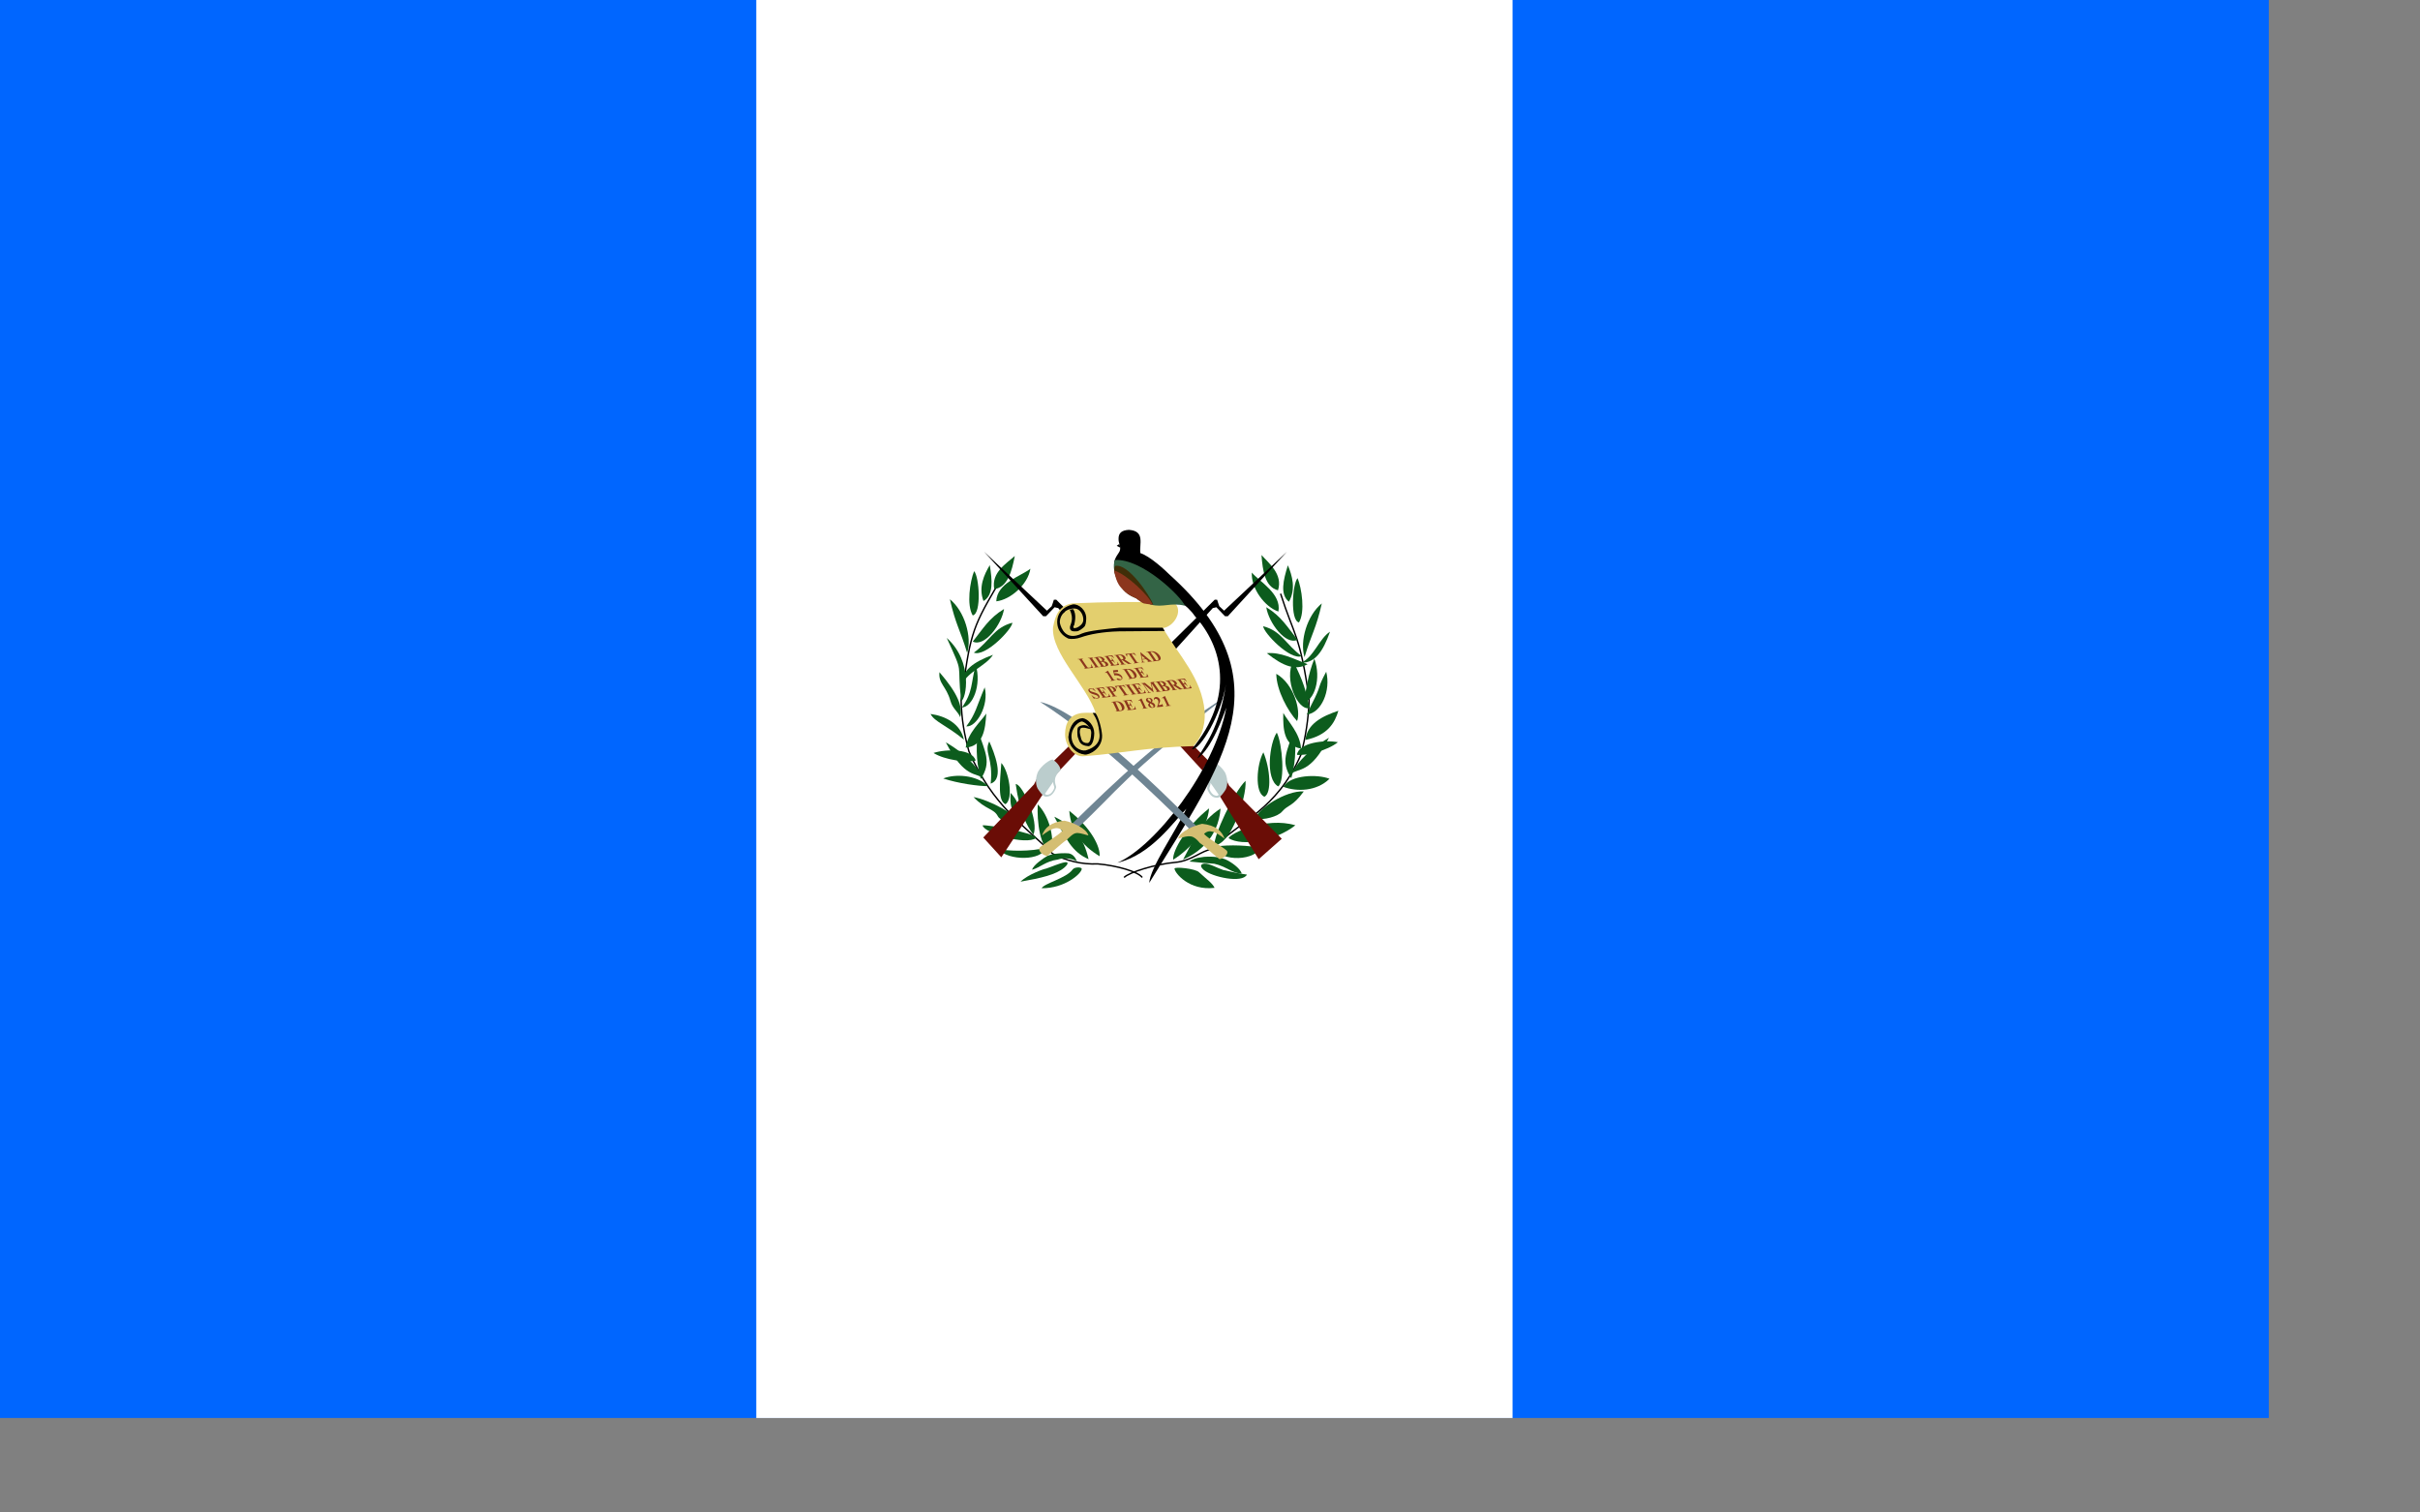 <?xml version="1.0" encoding="UTF-8" standalone="no"?>
<!DOCTYPE svg PUBLIC "-//W3C//DTD SVG 20010904//EN"
"http://www.w3.org/TR/2001/REC-SVG-20010904/DTD/svg10.dtd">
<!-- Created with Sodipodi ("http://www.sodipodi.com/") -->
<svg
   id="svg603"
   sodipodi:version="0.32"
   width="224mm"
   height="140mm"
   sodipodi:docbase="/home/scarlet/sodipodi-flags/nations/"
   sodipodi:docname="/home/scarlet/sodipodi-flags/nations/guatemala.svg"
   xmlns="http://www.w3.org/2000/svg"
   xmlns:sodipodi="http://sodipodi.sourceforge.net/DTD/sodipodi-0.dtd"
   xmlns:xlink="http://www.w3.org/1999/xlink">
  <rect width="100%" height="100%" fill="#808080" stroke="none"/>
  <defs
     id="defs605" />
  <sodipodi:namedview
     id="base" />
  <g
     id="g1399"
     transform="matrix(1,0,0,1,0,-9.155273e-5)">
    <rect
       style="font-size:12;fill:#0066ff;fill-rule:evenodd;stroke-width:1pt;"
       id="rect606"
       height="496.07"
       x="0"
       y="0"
       width="793.728" />
    <rect
       style="font-size:12;fill:#ffffff;fill-rule:evenodd;stroke-width:1pt;"
       id="rect607"
       height="496.084"
       y="0"
       x="264.576"
       width="264.576" />
  </g>
  <g
     id="g1400"
     transform="matrix(1,0,0,1,26.818,0.735)">
    <path
       style="font-size:12;fill:none;fill-rule:evenodd;stroke:#000000;stroke-width:0.5;"
       d="M 401.816 305.021 C 400.056 303.19 390.688 300.331 384.028 299.757 C 378.273 299.303 374.561 295.519 371.151 295.145 C 361.295 285.235 348.41 281.448 339.984 262.155 C 338.382 256.365 337.243 249.314 337.072 242.57 C 340.252 220.04 342.31 220.648 347.057 205.752 "
       id="path998"
       sodipodi:nodetypes="cccccc"
       transform="matrix(-1,0,0,1,768.246,1.217)" />
    <path
       style="font-size:12;fill:#0c5c1d;fill-rule:evenodd;stroke-width:0.375;"
       d="M 378.399 303.291 C 378.227 304.953 373.149 311.084 364.379 310.006 C 365.163 308.314 367.068 307.1 369.801 304.553 C 371.052 303.264 378.462 302.505 378.399 303.291 z "
       id="path999"
       sodipodi:nodetypes="ccss"
       transform="matrix(-1,0,0,1,762.466,-0.135)" />
    <path
       style="font-size:12;fill:#0c5c1d;fill-rule:evenodd;stroke-width:0.375;"
       d="M 379.497 302.996 C 380.517 303.085 381.424 303.692 379.681 305.223 C 376.741 307.694 366.195 309.967 364.606 306.83 C 369.274 306.2 372.386 305.211 372.866 305.229 C 375.034 304.519 377.829 302.839 379.497 302.996 z "
       id="path1000"
       sodipodi:nodetypes="ccccs"
       transform="matrix(-1,0,0,1,774.014,-1.588)" />
    <path
       style="font-size:12;fill:#0c5c1d;fill-rule:evenodd;stroke-width:0.25;"
       d="M 378.996 299.441 C 376.869 297.978 375.221 298.099 373.845 297.81 C 370.321 297.566 367.911 298.05 366.436 298.66 C 364.253 299.6 361.073 301.953 360.67 303.662 C 363.911 303.601 366.059 301.155 370.232 300.228 C 372.361 300.044 376.296 299.77 378.996 299.441 z "
       id="path1001"
       sodipodi:nodetypes="cccccc"
       transform="matrix(-1,0,0,1,768.246,1.217)" />
    <path
       style="font-size:12;fill:#0c5c1d;fill-rule:evenodd;stroke-width:0.25;"
       d="M 380.788 299.841 C 374.326 296.625 367.899 290.241 366.653 283.076 C 374.838 288.37 380.801 296.542 380.788 299.841 z "
       id="path1002"
       sodipodi:nodetypes="ccc"
       transform="matrix(-0.996,8.978587e-2,8.978587e-2,0.996,735.948,-32.8)" />
    <path
       style="font-size:12;fill:#0c5c1d;fill-rule:evenodd;stroke-width:0.25;"
       d="M 381.157 298.734 C 375.959 296.479 368.917 291.428 368.062 280.923 C 375.194 285.412 377.475 292.05 381.157 298.734 z "
       id="path1003"
       sodipodi:nodetypes="ccc"
       transform="matrix(-1,0,0,1,768.246,1.217)" />
    <path
       style="font-size:12;fill:#0c5c1d;fill-rule:evenodd;stroke-width:0.25;"
       d="M 370.685 297.109 C 371.086 294.144 363.966 278.651 359.812 274.663 C 359.358 280.627 365.158 297.377 370.685 297.109 z "
       id="path1004"
       sodipodi:nodetypes="ccc"
       transform="matrix(-1,0,0,1,768.738,-2.226)" />
    <path
       style="font-size:12;fill:#0c5c1d;fill-rule:evenodd;stroke-width:0.25;"
       d="M 365.727 295.857 C 364.646 300.452 352.894 301.645 349.1 296.258 C 353.824 295.47 359.664 295.011 365.727 295.857 z "
       id="path1005"
       sodipodi:nodetypes="ccc"
       transform="matrix(-1,0,0,1,763.573,-0.381)" />
    <path
       style="font-size:12;fill:#0c5c1d;fill-rule:evenodd;stroke-width:0.25;"
       d="M 367.181 296.304 C 363.116 300.273 351.215 300.656 343.403 296.795 C 352.731 291.651 366.306 294.733 367.181 296.304 z "
       id="path1006"
       sodipodi:nodetypes="ccc"
       transform="matrix(-0.978,0.21,0.21,0.978,699.876,-74.391)" />
    <path
       style="font-size:12;fill:#0c5c1d;fill-rule:evenodd;stroke-width:0.25;"
       d="M 357.568 287.685 C 356.805 284.346 346.918 277.752 340.541 278.117 C 344.592 283.615 345.981 282.674 348.091 285.113 C 349.533 286.922 354.565 288.251 357.568 287.685 z "
       id="path1008"
       sodipodi:nodetypes="ccsc"
       transform="matrix(-1,0,0,1,769.845,-1.98)" />
    <path
       style="font-size:12;fill:#0c5c1d;fill-rule:evenodd;stroke-width:0.25;"
       d="M 351.73 280.549 C 355.14 279.023 353.726 269.105 351.131 265.185 C 349.115 270.821 349.027 279.414 351.73 280.549 z "
       id="path1010"
       sodipodi:nodetypes="ccc"
       transform="matrix(-0.998,6.280386e-2,6.351756e-2,1.009,748.744,-27.164)" />
    <path
       style="font-size:12;fill:#0c5c1d;fill-rule:evenodd;stroke-width:0.25;"
       d="M 346.418 275.013 C 351.076 272.422 349.397 259.751 346.915 256.198 C 344.969 259.982 343.948 273.172 346.418 275.013 z "
       id="path1011"
       sodipodi:nodetypes="ccc"
       transform="matrix(-1,0,0,1,766.77,-0.627)" />
    <path
       style="font-size:12;fill:#0c5c1d;fill-rule:evenodd;stroke-width:0.25;"
       d="M 347.212 274.081 C 350.666 270.424 348.537 261.273 345.933 257.679 C 342.782 263.101 344.263 269.845 347.212 274.081 z "
       id="path1012"
       sodipodi:nodetypes="ccc"
       transform="matrix(-0.246,-0.969,-0.969,0.246,773.088,543.536)" />
    <path
       style="font-size:12;fill:#0c5c1d;fill-rule:evenodd;stroke-width:0.25;"
       d="M 343.086 271.805 C 346.967 265.737 344.557 262.521 342.188 255.008 C 341.042 261.388 341.966 268.12 343.086 271.805 z "
       id="path1015"
       sodipodi:nodetypes="ccc"
       transform="matrix(-1,0,0,1,768,-0.258)" />
    <path
       style="font-size:12;fill:#0c5c1d;fill-rule:evenodd;stroke-width:0.25;"
       d="M 343.212 270.951 C 346.958 266.702 345.539 261.133 343.117 255.527 C 340.833 259.185 339.16 264.037 343.212 270.951 z "
       id="path1016"
       sodipodi:nodetypes="ccc"
       transform="matrix(-0.667,-0.745,-0.745,0.667,860.622,333.106)" />
    <path
       style="font-size:12;fill:#0c5c1d;fill-rule:evenodd;stroke-width:0.25;"
       d="M 343.631 269.733 C 347.962 265.364 344.831 260.492 341.439 255.962 C 341.843 259.503 340.8 265.179 343.631 269.733 z "
       id="path1017"
       sodipodi:nodetypes="ccc"
       transform="matrix(-0.814,0.581,0.581,0.814,551.345,-158.054)" />
    <path
       style="font-size:12;fill:#0c5c1d;fill-rule:evenodd;stroke-width:0.25;"
       d="M 344.367 272.341 C 346.538 269.226 346.163 259.399 340.89 254.625 C 339.71 260.325 341.99 268.251 344.367 272.341 z "
       id="path1018"
       sodipodi:nodetypes="ccc"
       transform="matrix(0.976,-0.219,0.219,0.976,31.202,61.138)" />
    <path
       style="font-size:12;fill:#0c5c1d;fill-rule:evenodd;stroke-width:0.25;"
       d="M 343.447 273.405 C 343.156 271.147 342.889 269.966 342.317 267.034 C 341.391 261.711 342.397 263.688 340.961 257.159 C 337.556 263.049 338.71 271.535 343.447 273.405 z "
       id="path1020"
       sodipodi:nodetypes="cscc"
       transform="matrix(-0.963,-0.269,-0.269,0.963,834.665,78.333)" />
    <path
       style="font-size:12;fill:#0c5c1d;fill-rule:evenodd;stroke-width:0.25;"
       d="M 343 271.086 C 345.741 267.162 344.716 262.77 340.705 256.475 C 339.755 261.207 341.587 265.744 343 271.086 z "
       id="path1022"
       sodipodi:nodetypes="ccc"
       transform="matrix(-0.108,0.994,0.994,0.108,198.226,-138.585)" />
    <path
       style="font-size:12;fill:#0c5c1d;fill-rule:evenodd;stroke-width:0.25;"
       d="M 345.651 276.294 C 342.899 268.035 343.287 266.024 339.757 257.442 C 337.95 263.819 340.992 272.731 345.651 276.294 z "
       id="path1023"
       sodipodi:nodetypes="ccc"
       transform="matrix(0.817,0.576,-0.576,0.817,306.314,-195.666)" />
    <path
       style="font-size:12;fill:#0c5c1d;fill-rule:evenodd;stroke-width:0.25;"
       d="M 345.273 271.565 C 343.257 264.877 345.019 260.363 340.869 255.073 C 339.568 257.011 341.127 270.416 345.273 271.565 z "
       id="path1024"
       sodipodi:nodetypes="ccc"
       transform="matrix(0.796,-0.605,0.605,0.796,-10.56,221.53)" />
    <path
       style="font-size:12;fill:#0c5c1d;fill-rule:evenodd;stroke-width:0.25;"
       d="M 343.674 271.113 C 343.519 265.354 344.152 261.23 341.861 255.411 C 339.226 260.29 339.172 270.249 343.674 271.113 z "
       id="path1025"
       sodipodi:nodetypes="ccc"
       transform="matrix(0.796,-0.605,0.605,0.796,-10.474,215.211)" />
    <path
       style="font-size:12;fill:#0c5c1d;fill-rule:evenodd;stroke-width:0.25;"
       d="M 343.674 271.113 C 347.382 265.932 342.134 258.863 341.069 254.809 C 338.434 259.688 340.04 267.647 343.674 271.113 z "
       id="path1026"
       sodipodi:nodetypes="ccc"
       transform="matrix(0.905,-0.426,0.426,0.905,-6.098,114.259)" />
    <path
       style="font-size:12;fill:#0c5c1d;fill-rule:evenodd;stroke-width:0.25;"
       d="M 343.465 269.858 C 346.937 265.055 343.324 259.842 341.829 256.32 C 340.493 261.68 339.512 267.341 343.465 269.858 z "
       id="path1027"
       sodipodi:nodetypes="ccc"
       transform="matrix(0.95,-0.312,0.312,0.95,9.791,56.572)" />
    <path
       style="font-size:12;fill:#0c5c1d;fill-rule:evenodd;stroke-width:0.25;"
       d="M 343.461 270.523 C 345.403 266.724 343.498 258.499 341.791 255.104 C 340.145 257.163 340.279 270.108 343.461 270.523 z "
       id="path1028"
       sodipodi:nodetypes="ccc"
       transform="matrix(0.997,7.678157e-2,-7.678157e-2,0.997,105.951,-79.06)" />
    <path
       style="font-size:12;fill:#0c5c1d;fill-rule:evenodd;stroke-width:0.25;"
       d="M 343.71 268.925 C 345.688 264.195 343.716 259.63 341.829 256.32 C 340.824 261.688 340.244 266.807 343.71 268.925 z "
       id="path1029"
       sodipodi:nodetypes="ccc"
       transform="matrix(0.993,0.119,-0.119,0.993,114.802,-98.169)" />
    <path
       style="font-size:12;fill:#0c5c1d;fill-rule:evenodd;stroke-width:0.25;"
       d="M 343.931 270.683 C 346.881 268.326 345.086 260.275 339.252 255.648 C 340.433 262.206 341.975 264.731 343.931 270.683 z "
       id="path1063"
       sodipodi:nodetypes="ccc"
       transform="matrix(0.854,0.52,-0.52,0.854,276.204,-165.028)" />
    <path
       style="font-size:12;fill:#0c5c1d;fill-rule:evenodd;stroke-width:0.25;"
       d="M 343 271.086 C 346.068 267.569 344.716 262.77 340.705 256.475 C 340.271 261.015 344.224 266.525 343 271.086 z "
       id="path1062"
       sodipodi:nodetypes="ccc"
       transform="matrix(0.618,0.786,-0.786,0.618,429.512,-206.043)" />
    <path
       style="font-size:12;fill:#0c5c1d;fill-rule:evenodd;stroke-width:0.25;"
       d="M 343.931 270.683 C 347.995 269.042 345.434 257.159 339.097 253.947 C 340.333 261.92 341.421 264.857 343.931 270.683 z "
       id="path1019"
       sodipodi:nodetypes="ccc"
       transform="matrix(-0.815,0.58,0.58,0.815,554.666,-173.092)" />
    <path
       style="font-size:12;fill:#0c5c1d;fill-rule:evenodd;stroke-width:0.25;"
       d="M 347.212 274.081 C 350.979 272.001 348.7 263.077 346.174 259.129 C 344.741 263.619 345.726 271.25 347.212 274.081 z "
       id="path1013"
       sodipodi:nodetypes="ccc"
       transform="matrix(-0.36,-0.933,-0.933,0.36,807.625,488.62)" />
    <path
       style="font-size:12;fill:#0c5c1d;fill-rule:evenodd;stroke-width:0.25;"
       d="M 347.728 275.836 C 347.5 272.542 351.393 270.796 345.811 258.363 C 344.697 268.064 347.05 274.057 347.728 275.836 z "
       id="path1014"
       sodipodi:nodetypes="ccc"
       transform="matrix(0.681,0.909,-0.836,0.626,418.594,-218.707)" />
    <path
       style="font-size:12;fill:none;fill-rule:evenodd;stroke:#000000;stroke-width:0.5;"
       d="M 399.555 306.238 C 398.143 304.233 390.688 302.07 384.028 301.496 C 378.273 301.738 372.996 300.389 368.195 297.928 C 358.338 288.018 347.367 281.448 338.941 262.155 C 337.339 256.365 336.373 251.053 336.202 244.309 C 339.382 221.779 339.701 219.605 348.448 204.709 "
       id="path609"
       sodipodi:nodetypes="cccccc"
       transform="translate(-26.78,-1.525879e-5)" />
    <path
       style="font-size:12;fill:#0c5c1d;fill-rule:evenodd;stroke-width:0.375;"
       d="M 378.399 303.291 C 378.227 304.953 372.411 310.1 364.379 310.006 C 365.163 308.314 373.062 306.502 375.212 303.446 C 375.848 302.526 378.462 302.505 378.399 303.291 z "
       id="path612"
       sodipodi:nodetypes="ccss"
       transform="translate(-26.78,-3.051758e-5)" />
    <path
       style="font-size:12;fill:#0c5c1d;fill-rule:evenodd;stroke-width:0.375;"
       d="M 379.497 302.996 C 380.507 302.826 381.055 303.323 379.312 304.854 C 376.372 307.325 371.36 308.491 363.991 309.781 C 366.446 307.307 372.386 305.211 372.866 305.229 C 375.034 304.519 377.583 303.331 379.497 302.996 z "
       id="path619"
       sodipodi:nodetypes="ccccs"
       transform="translate(-33.778,-2.068)" />
    <path
       style="font-size:12;fill:#0c5c1d;fill-rule:evenodd;stroke-width:0.25;"
       d="M 376.782 300.671 C 376.008 298.962 375.221 298.099 373.845 297.81 C 370.321 297.566 367.542 298.173 366.436 298.66 C 365.237 299.354 361.442 301.83 361.039 303.539 C 363.911 302.74 365.813 300.54 369.986 299.982 C 371.992 299.306 374.82 299.401 376.782 300.671 z "
       id="path627"
       sodipodi:nodetypes="cccccc"
       transform="translate(-26.78,-3.051758e-5)" />
    <path
       style="font-size:12;fill:#0c5c1d;fill-rule:evenodd;stroke-width:0.25;"
       d="M 380.788 299.841 C 374.326 296.625 370.046 292.146 368.8 284.981 C 376.985 290.275 380.801 296.542 380.788 299.841 z "
       id="path576"
       sodipodi:nodetypes="ccc"
       transform="matrix(0.996,8.978587e-2,-8.978595e-2,0.996,5.518,-34.017)" />
    <path
       style="font-size:12;fill:#0c5c1d;fill-rule:evenodd;stroke-width:0.25;"
       d="M 380.788 299.841 C 374.975 297.34 372.852 292.658 368.8 284.981 C 376.055 288.609 379.074 292.419 380.788 299.841 z "
       id="path575"
       sodipodi:nodetypes="ccc"
       transform="translate(-26.78,-3.051758e-5)" />
    <path
       style="font-size:12;fill:#0c5c1d;fill-rule:evenodd;stroke-width:0.25;"
       d="M 367.734 297.232 C 368.995 292.053 366.794 284.431 363.009 280.689 C 362.678 286.53 363.805 296.27 367.734 297.232 z "
       id="path580"
       sodipodi:nodetypes="ccc"
       transform="translate(-26.78,-3.051758e-5)" />
    <path
       style="font-size:12;fill:#0c5c1d;fill-rule:evenodd;stroke-width:0.25;"
       d="M 365.727 295.857 C 364.646 300.452 352.648 300.538 349.1 296.258 C 352.717 297.069 360.648 297.225 365.727 295.857 z "
       id="path581"
       sodipodi:nodetypes="ccc"
       transform="translate(-26.78,-1.525879e-5)" />
    <path
       style="font-size:12;fill:#0c5c1d;fill-rule:evenodd;stroke-width:0.25;"
       d="M 367.181 296.304 C 364.147 299.8 348.604 298.449 347.878 295.961 C 349.743 295.31 366.306 294.733 367.181 296.304 z "
       id="path583"
       sodipodi:nodetypes="ccc"
       transform="matrix(0.978,0.21,-0.21,0.978,38.885,-74.502)" />
    <path
       style="font-size:12;fill:#0c5c1d;fill-rule:evenodd;stroke-width:0.25;"
       d="M 361.459 291.252 C 363.621 286.982 357.675 273.468 355.297 273.576 C 356.702 283.684 359.243 288.279 361.459 291.252 z "
       id="path584"
       sodipodi:nodetypes="ccc"
       transform="translate(-26.78,-3.051758e-5)" />
    <path
       style="font-size:12;fill:#0c5c1d;fill-rule:evenodd;stroke-width:0.25;"
       d="M 357.568 287.685 C 356.19 284.469 345.811 278.982 340.541 278.117 C 344.838 282.631 347.603 281.997 349.075 284.867 C 350.148 286.799 354.811 287.144 357.568 287.685 z "
       id="path585"
       sodipodi:nodetypes="ccsc"
       transform="translate(-26.78,-1.525879e-5)" />
    <path
       style="font-size:12;fill:#0c5c1d;fill-rule:evenodd;stroke-width:0.25;"
       d="M 355.622 285.252 C 356.703 281.198 356.162 279.576 353.513 276.657 C 353.243 280.927 353.784 282.603 355.622 285.252 z "
       id="path586"
       sodipodi:nodetypes="ccc"
       transform="translate(-26.78,-1.525879e-5)" />
    <path
       style="font-size:12;fill:#0c5c1d;fill-rule:evenodd;stroke-width:0.25;"
       d="M 351.73 280.549 C 354.648 278.658 352.865 268.983 350.27 266.279 C 349.73 273.253 349.027 279.414 351.73 280.549 z "
       id="path587"
       sodipodi:nodetypes="ccc"
       transform="matrix(1,0,0,1.011,-26.78,-3.026)" />
    <path
       style="font-size:12;fill:#0c5c1d;fill-rule:evenodd;stroke-width:0.25;"
       d="M 346.541 273.414 C 351.568 271.684 347.675 262.333 346.054 258.658 C 344.108 262.441 347.514 264.441 346.541 273.414 z "
       id="path588"
       sodipodi:nodetypes="ccc"
       transform="translate(-26.78,-1.525879e-5)" />
    <path
       style="font-size:12;fill:#0c5c1d;fill-rule:evenodd;stroke-width:0.25;"
       d="M 347.212 274.081 C 350.065 269.054 348.539 261.78 345.935 258.186 C 345.527 263.42 346.355 271.091 347.212 274.081 z "
       id="path589"
       sodipodi:nodetypes="ccc"
       transform="matrix(0.246,-0.969,0.969,0.246,-32.115,543.303)" />
    <path
       style="font-size:12;fill:#0c5c1d;fill-rule:evenodd;stroke-width:0.25;"
       d="M 347.212 274.081 C 350.979 272.001 348.7 263.077 346.174 259.129 C 344.741 263.619 345.726 271.25 347.212 274.081 z "
       id="path590"
       sodipodi:nodetypes="ccc"
       transform="matrix(0.246,-0.969,0.969,0.246,-36.493,534.384)" />
    <path
       style="font-size:12;fill:#0c5c1d;fill-rule:evenodd;stroke-width:0.25;"
       d="M 347.728 275.836 C 347.5 272.542 351.393 270.796 345.811 258.363 C 344.697 268.064 347.05 274.057 347.728 275.836 z "
       id="path591"
       sodipodi:nodetypes="ccc"
       transform="matrix(-0.681,0.909,0.836,0.626,323.579,-217.096)" />
    <path
       style="font-size:12;fill:#0c5c1d;fill-rule:evenodd;stroke-width:0.25;"
       d="M 343.086 271.805 C 346.967 265.737 344.557 262.521 342.188 255.008 C 341.042 261.388 341.966 268.12 343.086 271.805 z "
       id="path593"
       sodipodi:nodetypes="ccc"
       transform="translate(-26.78,-1.525879e-5)" />
    <path
       style="font-size:12;fill:#0c5c1d;fill-rule:evenodd;stroke-width:0.25;"
       d="M 343.212 270.951 C 346.538 266.417 345.129 260.675 342.119 256.256 C 341.007 259.195 342.884 262.85 343.212 270.951 z "
       id="path594"
       sodipodi:nodetypes="ccc"
       transform="matrix(0.667,-0.745,0.745,0.667,-120.387,332.995)" />
    <path
       style="font-size:12;fill:#0c5c1d;fill-rule:evenodd;stroke-width:0.25;"
       d="M 343.631 269.733 C 347.962 265.364 344.831 260.492 341.439 255.962 C 341.843 259.503 340.8 265.179 343.631 269.733 z "
       id="path595"
       sodipodi:nodetypes="ccc"
       transform="matrix(0.765,0.644,-0.644,0.765,221.857,-166.817)" />
    <path
       style="font-size:12;fill:#0c5c1d;fill-rule:evenodd;stroke-width:0.25;"
       d="M 343.557 270.899 C 346.685 269.133 345.854 260.212 340.953 256.026 C 342.557 263.36 343.744 265.494 343.557 270.899 z "
       id="path597"
       sodipodi:nodetypes="ccc"
       transform="matrix(0.817,0.576,-0.576,0.817,186.574,-165.827)" />
    <path
       style="font-size:12;fill:#0c5c1d;fill-rule:evenodd;stroke-width:0.25;"
       d="M 343.931 270.683 C 346.881 268.326 345.086 260.275 339.252 255.648 C 341.634 262.051 343.953 263.96 343.931 270.683 z "
       id="path598"
       sodipodi:nodetypes="ccc"
       transform="matrix(0.817,0.576,-0.576,0.817,184.621,-172.467)" />
    <path
       style="font-size:12;fill:#0c5c1d;fill-rule:evenodd;stroke-width:0.25;"
       d="M 342.841 273.746 C 342.313 271.422 343.315 269.85 342.317 267.034 C 340.548 261.986 342.356 259.718 339.691 256.677 C 338.743 266.572 339.942 271.241 342.841 273.746 z "
       id="path599"
       sodipodi:nodetypes="cscc"
       transform="matrix(-0.817,0.576,0.576,0.817,431.524,-170.944)" />
    <path
       style="font-size:12;fill:#0c5c1d;fill-rule:evenodd;stroke-width:0.25;"
       d="M 348.308 277.665 C 341.236 264.814 342.45 271.548 339.691 256.677 C 336.859 268.982 346.546 278.211 348.308 277.665 z "
       id="path600"
       sodipodi:nodetypes="ccc"
       transform="matrix(-0.817,0.576,0.576,0.817,434.065,-182.932)" />
    <path
       style="font-size:12;fill:#0c5c1d;fill-rule:evenodd;stroke-width:0.25;"
       d="M 343 271.086 C 346.068 267.569 344.716 262.77 340.705 256.475 C 340.271 261.015 344.224 266.525 343 271.086 z "
       id="path601"
       sodipodi:nodetypes="ccc"
       transform="matrix(-0.796,-0.605,-0.605,0.796,746.937,230.311)" />
    <path
       style="font-size:12;fill:#0c5c1d;fill-rule:evenodd;stroke-width:0.25;"
       d="M 345.651 276.294 C 342.899 268.035 343.287 266.024 339.757 257.442 C 337.95 263.819 340.992 272.731 345.651 276.294 z "
       id="path602"
       sodipodi:nodetypes="ccc"
       transform="matrix(-0.817,0.576,0.576,0.817,434.783,-197.129)" />
    <path
       style="font-size:12;fill:#0c5c1d;fill-rule:evenodd;stroke-width:0.25;"
       d="M 345.273 271.565 C 343.257 264.877 345.019 260.363 340.869 255.073 C 339.568 257.011 341.127 270.416 345.273 271.565 z "
       id="path603"
       sodipodi:nodetypes="ccc"
       transform="matrix(-0.796,-0.605,-0.605,0.796,753.01,220.312)" />
    <path
       style="font-size:12;fill:#0c5c1d;fill-rule:evenodd;stroke-width:0.25;"
       d="M 343.674 271.113 C 343.519 265.354 344.152 261.23 341.861 255.411 C 339.226 260.29 339.172 270.249 343.674 271.113 z "
       id="path604"
       sodipodi:nodetypes="ccc"
       transform="matrix(-0.796,-0.605,-0.605,0.796,751.08,215.838)" />
    <path
       style="font-size:12;fill:#0c5c1d;fill-rule:evenodd;stroke-width:0.25;"
       d="M 343.674 271.113 C 347.382 265.932 342.134 258.863 341.069 254.809 C 338.434 259.688 340.04 267.647 343.674 271.113 z "
       id="path605"
       sodipodi:nodetypes="ccc"
       transform="matrix(-0.796,-0.605,-0.605,0.796,759.311,201.751)" />
    <path
       style="font-size:12;fill:#0c5c1d;fill-rule:evenodd;stroke-width:0.25;"
       d="M 343.465 269.858 C 346.937 265.055 343.324 259.842 341.829 256.32 C 340.493 261.68 339.512 267.341 343.465 269.858 z "
       id="path606"
       sodipodi:nodetypes="ccc"
       transform="matrix(-0.907,-0.421,-0.421,0.907,746.148,105.201)" />
    <path
       style="font-size:12;fill:#0c5c1d;fill-rule:evenodd;stroke-width:0.25;"
       d="M 343.461 270.523 C 345.403 266.724 343.498 258.499 341.791 255.104 C 340.145 257.163 340.279 270.108 343.461 270.523 z "
       id="path607"
       sodipodi:nodetypes="ccc"
       transform="matrix(-0.997,7.678157e-2,7.678165e-2,0.997,635.146,-81.508)" />
    <path
       style="font-size:12;fill:#0c5c1d;fill-rule:evenodd;stroke-width:0.25;"
       d="M 343.71 268.925 C 345.688 264.195 343.716 259.63 341.829 256.32 C 340.824 261.688 340.244 266.807 343.71 268.925 z "
       id="path608"
       sodipodi:nodetypes="ccc"
       transform="matrix(-1,-2.516794e-2,-2.516796e-2,1,667.732,-50.746)" />
    <path
       style="font-size:12;fill:#6f8593;fill-rule:evenodd;stroke-width:0.25;"
       d="M 374.103 288.35 C 391.045 271.778 405.776 257.415 429.347 242.609 C 391.192 272.33 392.371 274.65 376.313 289.566 C 375.65 289.013 374.766 288.903 374.103 288.35 z "
       id="path1073"
       sodipodi:nodetypes="cccc"
       transform="matrix(1,0,0,1,-26.78,-1.525879e-5)" />
    <path
       style="font-size:12;fill:#6a0d06;fill-rule:evenodd;stroke-width:0.25;"
       d="M 343.949 292.257 L 350.261 299.193 L 369.391 270.15 L 377.442 261.596 L 375.493 258.76 L 363.13 270.846 L 361.708 273.679 L 343.949 292.257 z "
       id="path1066"
       sodipodi:nodetypes="cccccccc"
       transform="matrix(1,0,0,1,-26.78,-1.525879e-5)" />
    <path
       style="font-size:12;fill:#6a0d06;fill-rule:evenodd;stroke-width:0.25;"
       d="M 343.286 292.257 L 351.366 299.414 L 369.391 270.15 L 379.873 258.723 L 377.04 256.771 L 363.13 270.846 L 361.708 273.679 L 343.286 292.257 z "
       id="path1069"
       sodipodi:nodetypes="cccccccc"
       transform="matrix(-1,0,0,1,764.88,0.442)" />
    <path
       style="font-size:12;fill:#bbcdcd;fill-rule:evenodd;stroke-width:0.25;"
       d="M 369.463 274.595 C 369.297 273.545 367.918 271.502 371.011 268.739 C 370.937 267.266 369.428 265.738 368.248 264.983 C 367.254 264.983 364.382 266.989 363.111 269.236 C 362.392 270.802 362.024 273.232 362.945 275.092 C 363.627 276.123 364.418 277.32 365.265 277.799 C 365.67 278.093 366.573 278.001 367.309 277.688 C 368.469 277.099 369.353 275.405 369.463 274.595 z "
       id="path1071"
       sodipodi:nodetypes="cccccccc"
       transform="matrix(-1,0,0,1,764.929,0.391)" />
    <path
       style="font-size:12;fill-rule:evenodd;stroke-width:0.25;"
       d="M 409.484 224.968 L 423.59 210.731 L 424.435 210.765 L 424.728 211.705 L 425.181 213.012 L 426.852 214.583 L 448.885 193.92 L 428.165 216.521 L 427.187 216.532 L 424.164 213.386 L 422.891 213.682 L 412.502 225.849 L 409.484 224.968 z "
       id="path1068"
       sodipodi:nodetypes="ccccccccccccc"
       transform="matrix(-1,0,0,1,766.293,-1.675)" />
    <path
       style="font-size:12;fill-rule:evenodd;stroke-width:0.25;"
       d="M 402.001 310.363 C 427.815 268.44 450.302 239.548 409.109 202.498 C 407.568 200.947 402.247 196.035 398.914 194.977 C 398.45 191.976 400.724 187.237 394.913 186.845 C 392.442 186.976 391.222 187.859 391.272 190.09 C 391.277 191.824 392.193 192.583 391.721 194.134 C 391.547 194.909 389.622 196.677 389.74 198.932 C 390.488 203.736 392.343 204.912 392.906 205.596 C 393.914 206.598 394.517 207.304 397.477 208.526 C 397.805 208.92 398.679 209.655 399.128 210.149 C 404.567 211.313 409.525 210.719 413.039 212.471 C 414.571 212.943 417.028 215.543 417.827 216.845 C 427.752 227.727 432.047 245.19 416.871 263.627 C 419.911 263.876 427.187 251.42 428.849 240.842 C 426.524 256.619 421.378 262.129 418.828 266.844 C 423.926 263.448 428.029 251.489 428.984 249.032 C 424.942 270.8 404.011 297.678 390.842 303.321 C 402.762 300.557 410.759 288.678 415 284.422 C 410.87 292.94 402.375 304.994 402.001 310.363 z "
       id="path1110"
       sodipodi:nodetypes="ccsccssccccsccccccc"
       transform="matrix(1,0,0,1,-26.78,-2.212)" />
    <path
       style="font-size:12;fill:#6f8593;fill-rule:evenodd;stroke-width:0.25;"
       d="M 374.103 288.35 C 390.603 271.668 416.935 246.477 430.01 243.714 C 409.643 256.862 391.708 274.54 376.313 289.566 C 375.65 289.013 374.766 288.903 374.103 288.35 z "
       id="path1075"
       sodipodi:nodetypes="cccc"
       transform="matrix(-1,0,0,1,767.059,1.105)" />
    <path
       style="font-size:12;fill-rule:evenodd;stroke-width:0.25;"
       d="M 408.073 226.076 L 423.59 210.731 L 424.435 210.765 L 424.728 211.705 L 425.181 213.012 L 426.852 214.583 L 448.885 193.92 L 428.165 216.521 L 427.187 216.532 L 424.164 213.386 L 422.891 213.682 L 409.681 228.318 L 408.073 226.076 z "
       id="path1265"
       sodipodi:nodetypes="ccccccccccccc"
       transform="matrix(1,0,0,1,-25.442,-1.675)" />
    <path
       style="font-size:12;fill:#e3cf6e;fill-rule:evenodd;stroke-width:0.25;"
       d="M 368.358 218.745 C 369.169 214.325 370.531 211.121 375.098 210.348 C 387.067 209.832 398.153 209.758 410.674 210.016 C 414.246 212.852 410.527 218.671 406.807 218.966 C 412.516 228.835 420.324 236.385 421.392 248.023 C 421.76 254.137 419.607 258.1 417.444 260.301 C 400.99 260.702 393.018 262.75 379.264 263.816 C 375.422 264.278 372.533 259.809 372.57 256.089 C 372.592 252.244 374.173 249.237 378.445 248.705 C 379.771 248.561 381.617 248.649 383.274 248.686 C 380.07 239.111 367.696 227.768 368.358 218.745 z "
       id="path1076"
       sodipodi:nodetypes="ccccccccccc"
       transform="matrix(1,0,0,1,-26.78,-1.525879e-5)" />
    <path
       style="font-size:12;fill:#336446;fill-rule:evenodd;stroke-width:0.25;"
       d="M 390.195 196.436 C 388.775 200.996 392.343 204.912 392.906 205.596 C 393.914 206.598 394.572 207.415 397.532 208.637 C 397.86 209.031 402.096 211.446 402.702 212.018 C 407.207 213.199 409.6 211.175 414.73 212.434 C 413.41 209.174 399.705 195.804 390.195 196.436 z "
       id="path1114"
       transform="matrix(1,0,0,1,-27.015,-1.251)"
       sodipodi:nodetypes="cccccc" />
    <path
       style="font-size:12;fill:#402e08;fill-rule:evenodd;stroke-width:0.25;"
       d="M 390.078 197.257 C 388.698 199.512 392.343 204.912 392.906 205.596 C 393.914 206.598 394.572 207.415 397.532 208.637 C 397.86 209.031 399.327 209.773 399.542 210.032 L 403.422 210.742 C 402.102 207.482 394.605 196.204 390.078 197.257 z "
       id="path1113"
       transform="matrix(1,0,0,1,-26.78,-1.525879e-5)"
       sodipodi:nodetypes="cccccc" />
    <path
       style="fill:#000000;fill-rule:evenodd;stroke:none;stroke-opacity:1;stroke-width:1pt;stroke-linejoin:miter;stroke-linecap:butt;fill-opacity:1;"
       d="M 391.704 190.528 L 390.782 191.199 L 392.124 191.87 L 391.704 190.528 z "
       id="path1141"
       transform="matrix(1,0,0,1,-26.937,-0.978)" />
    <path
       style="font-size:12;fill:#8c361d;fill-rule:evenodd;stroke-width:0.25;"
       d="M 389.727 198.838 C 390.475 203.642 392.264 204.949 392.867 205.596 C 393.835 206.635 394.572 207.298 397.532 208.637 C 398.72 209.617 399.171 209.891 400.09 210.384 L 403.224 210.85 C 401.904 207.59 394.088 200.163 389.727 198.838 z "
       id="path1112"
       transform="matrix(1,0,0,1,-26.78,-1.525879e-5)"
       sodipodi:nodetypes="cscccc" />
    <path
       style="font-size:12;fill:#bbcdcd;fill-rule:evenodd;stroke-width:0.25;"
       d="M 369.463 274.595 C 369.297 273.545 367.918 271.502 371.011 268.739 C 370.937 267.266 369.428 265.738 368.248 264.983 C 367.254 264.983 364.382 266.989 363.111 269.236 C 362.392 270.802 362.024 273.232 362.945 275.092 C 363.627 276.123 364.418 277.32 365.265 277.799 C 365.67 278.093 366.573 278.001 367.309 277.688 C 368.469 277.099 369.353 275.405 369.463 274.595 z "
       id="path1070"
       sodipodi:nodetypes="cccccccc"
       transform="matrix(1,0,0,1,-26.78,-1.525879e-5)" />
    <path
       style="font-size:12;fill:#d4be72;fill-rule:evenodd;stroke-width:0.25;"
       d="M 371.673 289.896 C 370.273 291.517 364.787 294.684 363.718 295.753 C 362.834 296.931 364.933 298.552 366.259 298.736 C 368.616 296.968 370.973 294.537 373.108 293.102 C 376.087 290.35 375.89 290.124 380.733 291.554 C 380.033 288.976 375.135 286.951 372.336 286.362 C 367.621 286.877 365.448 288.829 364.491 291.554 C 367.621 289.197 369.758 288.055 371.673 289.896 z "
       id="path1072"
       sodipodi:nodetypes="cccccccc"
       transform="matrix(1,0,0,1,-26.78,-1.525879e-5)" />
    <path
       style="font-size:12;fill:#ffffff;fill-rule:evenodd;stroke-width:0.25;"
       d="M 368.789 274.589 C 368.701 274.085 368.418 273.813 368.41 272.823 C 367.377 274.309 366.884 275.065 365.541 276.952 C 366.025 277.598 366.723 277.293 367.381 276.98 C 367.994 276.587 368.874 275.321 368.789 274.589 z "
       id="path1132"
       sodipodi:nodetypes="ccccc"
       transform="matrix(-1,0,0,1,765.071,0.332)" />
    <path
       style="font-size:12;fill:#ffffff;fill-rule:evenodd;stroke-width:0.25;"
       d="M 368.789 274.589 C 368.701 274.085 368.418 273.813 368.41 272.823 C 367.377 274.309 366.884 275.065 365.541 276.952 C 366.025 277.598 366.723 277.293 367.381 276.98 C 367.994 276.587 368.874 275.321 368.789 274.589 z "
       id="path1130"
       sodipodi:nodetypes="ccccc"
       transform="matrix(1,0,0,1,-26.78,-1.525879e-5)" />
    <path
       style="font-size:12;fill:#d4be72;fill-rule:evenodd;stroke-width:0.25;"
       d="M 371.673 289.896 C 370.273 291.517 364.787 294.684 363.718 295.753 C 362.834 296.931 364.933 298.552 366.259 298.736 C 368.616 296.968 370.973 294.537 373.108 293.102 C 375.549 290.17 376.608 290.303 380.733 291.554 C 380.033 288.976 375.135 286.951 372.336 286.362 C 367.621 286.877 365.448 288.829 364.491 291.554 C 367.621 289.197 369.758 288.055 371.673 289.896 z "
       id="path1074"
       sodipodi:nodetypes="cccccccc"
       transform="matrix(-1,0,0,1,766.074,1.105)" />
    <path
       style="font-size:12;fill-rule:evenodd;stroke-width:0.25;"
       d="M 383.205 248.719 C 384.377 250.399 385.353 254.109 385.51 256.492 C 385.718 261.101 381.043 263.445 379.454 263.25 C 376.434 262.885 373.959 260.607 373.712 257.078 C 374.193 252.964 375.925 250.684 378.79 250.515 C 380.666 250.841 382.775 253.081 382.775 255.789 C 382.723 258.029 382.085 260.268 380.704 260.32 C 377.345 260.06 377.54 258.12 376.993 257.078 C 376.85 256.31 376.73 254.231 377.111 253.719 C 377.612 253.097 379.923 252.274 381.055 253.875 C 382.279 255.124 379.246 253.211 378.048 254.069 C 377.436 254.942 377.84 256.361 378.009 256.921 C 378.218 257.481 378.192 259.33 380.509 259.226 C 381.356 259.097 381.655 257.363 381.72 255.671 C 381.851 254.513 380.223 252.182 378.595 251.687 C 377.462 251.505 374.689 253.822 374.806 257.078 C 375.028 260.776 378.061 262.052 379.689 261.804 C 381.342 261.362 384.793 260.06 384.65 256.375 C 384.285 252.312 383.529 250.632 382.227 248.679 C 382.735 248.679 382.697 248.679 383.205 248.719 z "
       id="path1140"
       sodipodi:nodetypes="ccccccccsccccccccccc"
       transform="matrix(1,0,0,1,-26.78,-1.525879e-5)" />
    <path
       style="font-size:12;fill-rule:evenodd;stroke-width:0.25;"
       d="M 407.423 220.008 L 406.719 218.875 L 391.563 218.875 C 387.266 219.266 380.722 219.917 378.47 220.893 C 372.702 223.732 371.131 218.719 370.818 217.469 C 370.483 216.323 371.199 214.253 372.319 213.524 C 372.762 212.677 375.238 211.75 376.735 212.31 C 378.428 213.026 379.164 215.163 378.894 216.609 C 378.386 218.758 374.32 220.085 375.766 217.898 C 375.948 216.937 376.68 214.265 375.391 212.351 L 374.211 212.585 C 375.851 216 374.346 217.694 374.268 218.67 C 374.191 220.311 375.593 220.168 376.679 220.126 C 377.421 220.087 378.673 219.148 379.181 218.64 C 379.792 218.107 379.886 217.073 379.961 215.868 C 380.153 212.688 377.24 210.425 375.274 210.711 C 369.298 212.196 369.154 217.182 370.508 219.773 C 371.263 221.075 372.136 221.87 373.594 222.625 C 374.818 222.99 376.669 222.781 378.125 222.234 C 381.008 221.199 385.68 220.281 391.501 220.138 L 407.423 220.008 z "
       id="path1139"
       sodipodi:nodetypes="ccccccccccccccscccscc"
       transform="matrix(1,0,0,1,-26.78,-1.525879e-5)" />
  </g>
  <g
     id="g738"
     transform="matrix(0.474,0,0.24,0.427,79.923,-5.106)"
     style="fill:#8c361d;fill-opacity:1;">
    <path
       style="font-size:12;font-weight:bold;stroke-width:1pt;font-family:Times New Roman;fill:#8c361d;fill-opacity:1;"
       d="M 400.497 402.913 L 400.736 405.05 L 400.526 405.073 C 400.347 404.594 400.169 404.256 399.994 404.06 C 399.819 403.859 399.592 403.709 399.313 403.611 C 399.159 403.558 398.896 403.552 398.528 403.593 L 397.939 403.659 L 398.62 409.75 C 398.665 410.153 398.714 410.403 398.768 410.499 C 398.826 410.595 398.923 410.675 399.06 410.738 C 399.2 410.797 399.382 410.814 399.608 410.788 L 399.87 410.759 L 399.894 410.975 L 395.76 411.437 L 395.736 411.221 L 395.997 411.192 C 396.227 411.166 396.406 411.105 396.537 411.008 C 396.632 410.942 396.702 410.84 396.745 410.702 C 396.777 410.604 396.771 410.357 396.727 409.961 L 396.047 403.87 L 395.476 403.934 C 394.944 403.993 394.571 404.149 394.354 404.4 C 394.052 404.753 393.889 405.225 393.865 405.817 L 393.643 405.842 L 393.404 403.705 L 400.497 402.913 z "
       id="path668"
       transform="translate(-8.839,144.073)" />
    <path
       style="font-size:12;font-weight:bold;stroke-width:1pt;font-family:Times New Roman;fill:#8c361d;fill-opacity:1;"
       d="M 379.707 405.695 L 380.066 408.909 L 380.223 408.892 C 380.723 408.836 381.07 408.638 381.259 408.298 C 381.45 407.959 381.541 407.479 381.535 406.858 L 381.756 406.834 L 382.217 410.968 L 381.997 410.993 C 381.9 410.548 381.759 410.19 381.576 409.92 C 381.396 409.649 381.202 409.475 380.993 409.401 C 380.784 409.322 380.491 409.303 380.114 409.345 L 380.363 411.571 C 380.411 412.005 380.459 412.269 380.505 412.362 C 380.554 412.455 380.633 412.527 380.741 412.578 C 380.848 412.628 381.015 412.641 381.24 412.616 L 381.712 412.563 C 382.45 412.481 383.021 412.245 383.425 411.853 C 383.833 411.462 384.095 410.906 384.212 410.186 L 384.427 410.162 L 384.352 412.711 L 377.527 413.473 L 377.503 413.257 L 377.766 413.228 C 377.994 413.203 378.175 413.141 378.305 413.044 C 378.4 412.978 378.467 412.877 378.507 412.739 C 378.539 412.641 378.533 412.394 378.489 411.998 L 377.908 406.804 C 377.869 406.447 377.834 406.228 377.806 406.149 C 377.752 406.017 377.668 405.921 377.555 405.858 C 377.395 405.766 377.187 405.734 376.932 405.763 L 376.67 405.792 L 376.646 405.577 L 383.254 404.839 L 383.515 407.173 L 383.295 407.198 C 383.118 406.64 382.913 406.249 382.679 406.023 C 382.45 405.797 382.142 405.646 381.757 405.572 C 381.531 405.527 381.12 405.537 380.522 405.604 L 379.707 405.695 z "
       id="path671"
       transform="translate(-8.839,144.073)" />
    <path
       style="font-size:12;font-weight:bold;stroke-width:1pt;font-family:Times New Roman;fill:#8c361d;fill-opacity:1;"
       d="M 369.036 414.203 L 369.06 414.419 L 364.932 414.88 L 364.908 414.664 L 365.17 414.635 C 365.399 414.609 365.579 414.548 365.709 414.451 C 365.804 414.385 365.871 414.284 365.911 414.146 C 365.944 414.047 365.937 413.801 365.893 413.405 L 365.313 408.21 C 365.268 407.807 365.219 407.557 365.165 407.46 C 365.111 407.365 365.013 407.287 364.873 407.228 C 364.736 407.164 364.557 407.145 364.336 407.169 L 364.074 407.199 L 364.05 406.984 L 368.178 406.523 L 368.202 406.738 L 367.941 406.767 C 367.711 406.792 367.532 406.854 367.401 406.951 C 367.306 407.017 367.237 407.119 367.194 407.258 C 367.161 407.355 367.167 407.603 367.211 407.998 L 367.791 413.193 C 367.836 413.597 367.886 413.847 367.94 413.942 C 367.998 414.038 368.096 414.118 368.232 414.181 C 368.372 414.24 368.553 414.257 368.775 414.232 L 369.036 414.203 z "
       id="path675"
       transform="translate(-8.839,144.073)" />
    <path
       style="font-size:12;font-weight:bold;stroke-width:1pt;font-family:Times New Roman;fill:#8c361d;fill-opacity:1;"
       d="M 363.958 412.182 L 363.971 414.987 L 356.96 415.77 L 356.936 415.555 L 357.198 415.525 C 357.427 415.5 357.607 415.439 357.738 415.341 C 357.832 415.275 357.9 415.174 357.939 415.036 C 357.971 414.938 357.966 414.691 357.922 414.295 L 357.341 409.101 C 357.296 408.697 357.246 408.447 357.192 408.351 C 357.138 408.255 357.041 408.177 356.902 408.119 C 356.765 408.054 356.585 408.035 356.364 408.06 L 356.102 408.089 L 356.078 407.874 L 360.288 407.404 L 360.312 407.619 L 359.968 407.657 C 359.74 407.683 359.56 407.744 359.429 407.841 C 359.334 407.907 359.265 408.009 359.221 408.148 C 359.189 408.245 359.195 408.493 359.24 408.889 L 359.801 413.919 C 359.847 414.324 359.898 414.579 359.958 414.687 C 360.016 414.79 360.117 414.861 360.259 414.901 C 360.36 414.925 360.597 414.916 360.97 414.875 L 361.628 414.801 C 362.047 414.754 362.388 414.641 362.65 414.463 C 362.914 414.284 363.129 414.024 363.295 413.683 C 363.465 413.342 363.606 412.851 363.72 412.209 L 363.958 412.182 z "
       id="path676"
       transform="translate(-8.839,144.073)" />
    <path
       style="font-size:12;font-weight:bold;stroke-width:1pt;font-family:Times New Roman;fill:#8c361d;fill-opacity:1;"
       d="M 401.741 553.854 L 401.717 553.639 L 401.978 553.609 C 402.208 553.584 402.379 553.529 402.491 553.446 C 402.607 553.358 402.687 553.25 402.731 553.119 C 402.757 553.033 402.748 552.787 402.702 552.379 L 402.122 547.185 C 402.077 546.781 402.027 546.531 401.973 546.435 C 401.919 546.339 401.823 546.261 401.682 546.203 C 401.545 546.138 401.366 546.119 401.144 546.144 L 400.883 546.173 L 400.859 545.958 L 404.393 545.564 C 405.337 545.458 406.11 545.502 406.713 545.693 C 407.451 545.93 408.036 546.345 408.468 546.942 C 408.904 547.537 409.167 548.237 409.257 549.041 C 409.319 549.596 409.287 550.119 409.161 550.609 C 409.034 551.094 408.846 551.506 408.597 551.845 C 408.348 552.179 408.047 552.46 407.695 552.688 C 407.346 552.911 406.91 553.104 406.385 553.265 C 406.154 553.337 405.784 553.403 405.275 553.46 L 401.741 553.854 z M 403.919 546.07 L 404.607 552.231 C 404.644 552.557 404.682 552.755 404.721 552.826 C 404.76 552.896 404.819 552.946 404.897 552.977 C 405.009 553.023 405.163 553.035 405.361 553.013 C 406.009 552.941 406.479 552.665 406.772 552.184 C 407.171 551.534 407.3 550.58 407.159 549.323 C 407.046 548.309 406.797 547.518 406.411 546.947 C 406.106 546.502 405.746 546.216 405.33 546.09 C 405.037 546 404.567 545.994 403.919 546.07 z "
       id="path724" />
    <path
       style="font-size:12;font-weight:bold;stroke-width:1pt;font-family:Times New Roman;fill:#8c361d;fill-opacity:1;"
       d="M 397.682 552.032 L 394.892 552.343 L 394.646 553.15 C 394.566 553.417 394.535 553.635 394.554 553.802 C 394.578 554.023 394.686 554.176 394.876 554.261 C 394.988 554.312 395.252 554.33 395.666 554.314 L 395.691 554.53 L 393.064 554.823 L 393.04 554.608 C 393.318 554.533 393.539 554.391 393.7 554.181 C 393.861 553.966 394.041 553.543 394.242 552.911 L 396.363 546.296 L 396.473 546.283 L 400.043 552.44 C 400.384 553.023 400.65 553.384 400.843 553.524 C 400.988 553.629 401.183 553.679 401.426 553.671 L 401.45 553.887 L 397.63 554.314 L 397.605 554.098 L 397.762 554.08 C 398.07 554.046 398.28 553.979 398.395 553.88 C 398.473 553.809 398.505 553.715 398.492 553.598 C 398.485 553.528 398.466 553.457 398.434 553.387 C 398.422 553.353 398.348 553.213 398.211 552.969 L 397.682 552.032 z M 397.435 551.624 L 395.955 549.035 L 395.048 551.89 L 397.435 551.624 z "
       id="path727" />
    <path
       style="font-size:12;font-weight:bold;stroke-width:1pt;font-family:Times New Roman;fill:#8c361d;fill-opacity:1;"
       d="M 379.17 552.732 L 379.417 554.944 C 379.465 555.371 379.52 555.639 379.583 555.746 C 379.65 555.848 379.753 555.925 379.892 555.977 C 380.031 556.028 380.281 556.033 380.643 555.992 L 380.667 556.208 L 376.625 556.66 L 376.601 556.444 C 376.966 556.403 377.209 556.343 377.329 556.263 C 377.454 556.178 377.535 556.078 377.574 555.964 C 377.615 555.85 377.613 555.578 377.565 555.151 L 376.993 550.027 C 376.945 549.599 376.888 549.335 376.822 549.233 C 376.759 549.125 376.657 549.046 376.518 548.995 C 376.379 548.944 376.128 548.938 375.767 548.978 L 375.743 548.764 L 379.412 548.354 C 380.367 548.247 381.073 548.235 381.53 548.318 C 381.987 548.4 382.377 548.604 382.696 548.93 C 383.014 549.253 383.201 549.652 383.254 550.129 C 383.319 550.712 383.163 551.216 382.786 551.644 C 382.545 551.914 382.19 552.137 381.723 552.311 L 383.92 554.772 C 384.207 555.089 384.408 555.285 384.522 555.359 C 384.695 555.461 384.886 555.506 385.097 555.495 L 385.121 555.711 L 382.635 555.988 L 379.689 552.674 L 379.17 552.732 z M 378.737 548.859 L 379.124 552.318 L 379.456 552.281 C 379.995 552.221 380.393 552.127 380.651 552 C 380.907 551.87 381.097 551.667 381.22 551.394 C 381.346 551.117 381.386 550.771 381.339 550.355 C 381.272 549.753 381.08 549.325 380.765 549.069 C 380.454 548.813 379.986 548.719 379.36 548.789 L 378.737 548.859 z "
       id="path730" />
    <path
       style="font-size:12;font-weight:bold;stroke-width:1pt;font-family:Times New Roman;fill:#8c361d;fill-opacity:1;"
       d="M 365.333 553.682 C 366.102 553.773 366.651 553.926 366.982 554.14 C 367.456 554.445 367.724 554.879 367.787 555.442 C 367.854 556.035 367.67 556.553 367.235 556.995 C 366.701 557.531 365.876 557.86 364.758 557.985 L 360.746 558.433 L 360.722 558.218 C 361.087 558.177 361.329 558.116 361.45 558.037 C 361.574 557.951 361.655 557.852 361.694 557.738 C 361.736 557.623 361.733 557.352 361.685 556.925 L 361.113 551.8 C 361.065 551.373 361.008 551.109 360.942 551.007 C 360.878 550.899 360.778 550.82 360.638 550.769 C 360.499 550.718 360.249 550.712 359.888 550.752 L 359.864 550.537 L 363.648 550.115 C 364.553 550.014 365.203 550.023 365.598 550.144 C 365.992 550.261 366.316 550.469 366.569 550.766 C 366.822 551.061 366.968 551.388 367.009 551.75 C 367.051 552.129 366.952 552.485 366.709 552.815 C 366.467 553.14 366.008 553.429 365.333 553.682 z M 363.195 553.761 C 363.746 553.7 364.145 553.592 364.391 553.439 C 364.641 553.285 364.824 553.089 364.939 552.847 C 365.053 552.606 365.091 552.311 365.052 551.962 C 365.013 551.612 364.911 551.335 364.747 551.129 C 364.586 550.92 364.371 550.77 364.101 550.683 C 363.832 550.595 363.414 550.585 362.848 550.652 L 363.195 553.761 z M 363.246 554.216 L 363.529 556.749 L 363.556 557.041 C 363.579 557.25 363.65 557.404 363.766 557.5 C 363.887 557.593 364.052 557.627 364.262 557.604 C 364.572 557.569 364.849 557.47 365.094 557.305 C 365.343 557.136 365.523 556.913 365.633 556.638 C 365.743 556.358 365.78 556.057 365.744 555.735 C 365.703 555.366 365.581 555.046 365.377 554.773 C 365.174 554.497 364.916 554.318 364.604 554.235 C 364.293 554.152 363.839 554.145 363.246 554.216 z "
       id="path734" />
  </g>
  <g
     id="g747"
     transform="matrix(0.474,0,0.223,0.427,95.015,-5.887)"
     style="fill:#8c361d;fill-opacity:1;">
    <path
       style="font-size:12;font-weight:bold;stroke-width:1pt;font-family:Times New Roman;fill:#8c361d;fill-opacity:1;"
       d="M 384.008 417.289 L 384.367 420.503 L 384.525 420.486 C 385.026 420.43 385.371 420.232 385.561 419.892 C 385.751 419.553 385.842 419.073 385.837 418.452 L 386.058 418.428 L 386.52 422.562 L 386.298 422.587 C 386.201 422.142 386.061 421.784 385.878 421.514 C 385.698 421.243 385.504 421.07 385.295 420.995 C 385.085 420.916 384.793 420.897 384.416 420.94 L 384.664 423.165 C 384.713 423.599 384.761 423.863 384.806 423.956 C 384.856 424.049 384.935 424.121 385.043 424.172 C 385.151 424.222 385.317 424.235 385.542 424.21 L 386.014 424.157 C 386.751 424.075 387.323 423.839 387.727 423.448 C 388.135 423.056 388.398 422.5 388.513 421.78 L 388.729 421.756 L 388.654 424.305 L 381.829 425.067 L 381.805 424.852 L 382.067 424.822 C 382.296 424.797 382.476 424.735 382.606 424.638 C 382.702 424.572 382.769 424.471 382.809 424.333 C 382.841 424.235 382.834 423.988 382.79 423.592 L 382.21 418.398 C 382.17 418.041 382.137 417.822 382.108 417.743 C 382.054 417.611 381.971 417.515 381.857 417.452 C 381.698 417.36 381.49 417.328 381.233 417.357 L 380.971 417.386 L 380.947 417.171 L 387.557 416.433 L 387.818 418.768 L 387.596 418.792 C 387.42 418.234 387.214 417.843 386.981 417.617 C 386.751 417.391 386.444 417.241 386.058 417.166 C 385.833 417.121 385.421 417.131 384.824 417.198 L 384.008 417.289 z "
       id="path677"
       transform="translate(-8.839,144.073)" />
    <path
       style="font-size:12;font-weight:bold;stroke-width:1pt;font-family:Times New Roman;fill:#8c361d;fill-opacity:1;"
       d="M 364.969 418.956 L 368.667 418.543 L 368.246 420.11 L 365.136 420.458 L 364.927 421.277 C 366.272 421.178 367.34 421.397 368.132 421.933 C 368.782 422.376 369.15 422.976 369.234 423.732 C 369.288 424.218 369.203 424.709 368.98 425.205 C 368.756 425.698 368.408 426.098 367.935 426.407 C 367.462 426.711 366.926 426.897 366.329 426.964 C 365.684 427.036 365.175 426.971 364.804 426.769 C 364.544 426.625 364.401 426.444 364.377 426.227 C 364.358 426.06 364.404 425.905 364.514 425.763 C 364.628 425.621 364.768 425.54 364.935 425.521 C 365.087 425.504 365.244 425.518 365.406 425.563 C 365.568 425.608 365.852 425.741 366.258 425.963 C 366.513 426.1 366.729 426.189 366.907 426.233 C 367.033 426.266 367.171 426.274 367.322 426.257 C 367.641 426.221 367.898 426.075 368.093 425.818 C 368.292 425.559 368.374 425.267 368.338 424.941 C 368.261 424.257 367.857 423.741 367.126 423.39 C 366.396 423.039 365.51 422.922 364.47 423.039 C 364.364 423.05 364.207 423.07 363.998 423.096 L 364.969 418.956 z "
       id="path680"
       transform="translate(-8.839,144.073)" />
    <path
       style="font-size:12;font-weight:bold;stroke-width:1pt;font-family:Times New Roman;fill:#8c361d;fill-opacity:1;"
       d="M 361.055 419.228 L 361.776 425.686 C 361.83 426.171 361.886 426.479 361.944 426.61 C 362.002 426.737 362.102 426.836 362.248 426.906 C 362.394 426.976 362.616 426.995 362.914 426.962 L 363.095 426.941 L 363.119 427.157 L 358.961 427.621 L 358.937 427.406 L 359.147 427.382 C 359.485 427.345 359.721 427.279 359.856 427.185 C 359.991 427.092 360.076 426.974 360.112 426.833 C 360.147 426.691 360.137 426.372 360.081 425.875 L 359.624 421.781 C 359.583 421.416 359.54 421.191 359.495 421.106 C 359.45 421.016 359.376 420.946 359.272 420.895 C 359.171 420.839 359.059 420.819 358.935 420.832 C 358.737 420.855 358.503 420.943 358.233 421.099 L 358.105 420.901 L 360.863 419.25 L 361.055 419.228 z "
       id="path681"
       transform="translate(-8.839,144.073)" />
    <path
       style="font-size:12;font-weight:bold;stroke-width:1pt;font-family:Times New Roman;fill:#8c361d;fill-opacity:1;"
       d="M 364.296 570.111 L 364.272 569.896 L 364.534 569.866 C 364.763 569.841 364.934 569.786 365.046 569.703 C 365.162 569.615 365.243 569.506 365.288 569.376 C 365.313 569.29 365.303 569.044 365.257 568.636 L 364.677 563.442 C 364.632 563.038 364.583 562.788 364.529 562.692 C 364.475 562.596 364.378 562.518 364.237 562.46 C 364.1 562.395 363.921 562.376 363.701 562.401 L 363.438 562.43 L 363.414 562.215 L 366.949 561.821 C 367.892 561.715 368.666 561.759 369.269 561.95 C 370.007 562.186 370.591 562.602 371.023 563.199 C 371.459 563.794 371.723 564.494 371.812 565.298 C 371.874 565.853 371.842 566.376 371.716 566.866 C 371.59 567.351 371.401 567.763 371.152 568.102 C 370.903 568.436 370.602 568.717 370.25 568.945 C 369.902 569.168 369.466 569.361 368.941 569.522 C 368.709 569.594 368.339 569.66 367.831 569.716 L 364.296 570.111 z M 366.475 562.327 L 367.163 568.488 C 367.199 568.814 367.237 569.012 367.276 569.083 C 367.316 569.153 367.374 569.203 367.452 569.234 C 367.564 569.28 367.718 569.292 367.917 569.27 C 368.565 569.198 369.035 568.922 369.328 568.44 C 369.726 567.791 369.856 566.837 369.716 565.58 C 369.602 564.566 369.353 563.775 368.966 563.204 C 368.661 562.759 368.301 562.473 367.886 562.347 C 367.594 562.257 367.123 562.251 366.475 562.327 z "
       id="path737" />
  </g>
  <g
     id="g752"
     transform="matrix(0.474,0,0.244,0.427,73.794,-4.793)"
     style="fill:#8c361d;fill-opacity:1;">
    <path
       style="font-size:12;font-weight:bold;stroke-width:1pt;font-family:Times New Roman;fill:#8c361d;fill-opacity:1;"
       d="M 432.066 423.996 L 432.425 427.21 L 432.582 427.193 C 433.083 427.137 433.428 426.939 433.618 426.599 C 433.809 426.26 433.9 425.78 433.894 425.159 L 434.115 425.135 L 434.576 429.269 L 434.356 429.294 C 434.259 428.849 434.118 428.491 433.935 428.221 C 433.755 427.95 433.561 427.777 433.352 427.702 C 433.143 427.623 432.85 427.604 432.473 427.646 L 432.722 429.872 C 432.77 430.306 432.818 430.57 432.864 430.663 C 432.913 430.756 432.992 430.828 433.1 430.879 C 433.207 430.929 433.374 430.942 433.599 430.917 L 434.071 430.864 C 434.809 430.782 435.379 430.546 435.784 430.154 C 436.192 429.763 436.454 429.207 436.571 428.487 L 436.786 428.463 L 436.711 431.012 L 429.887 431.774 L 429.862 431.558 L 430.124 431.529 C 430.353 431.504 430.533 431.442 430.664 431.345 C 430.759 431.279 430.826 431.178 430.865 431.04 C 430.897 430.942 430.892 430.695 430.848 430.299 L 430.268 425.105 C 430.228 424.748 430.193 424.529 430.165 424.45 C 430.111 424.318 430.027 424.222 429.914 424.159 C 429.754 424.067 429.546 424.035 429.29 424.064 L 429.029 424.093 L 429.005 423.878 L 435.614 423.14 L 435.874 425.474 L 435.654 425.499 C 435.477 424.941 435.272 424.55 435.038 424.324 C 434.809 424.098 434.501 423.947 434.116 423.873 C 433.89 423.828 433.479 423.838 432.881 423.905 L 432.066 423.996 z "
       id="path682"
       transform="translate(-8.839,144.073)" />
    <path
       style="font-size:12;font-weight:bold;stroke-width:1pt;font-family:Times New Roman;fill:#8c361d;fill-opacity:1;"
       d="M 407.207 431.583 L 408.768 426.138 L 411.983 425.779 L 412.007 425.994 L 411.751 426.023 C 411.518 426.049 411.336 426.11 411.206 426.207 C 411.115 426.273 411.048 426.373 411.003 426.508 C 410.971 426.606 410.977 426.851 411.021 427.242 L 411.602 432.449 C 411.648 432.852 411.697 433.102 411.751 433.198 C 411.805 433.295 411.902 433.374 412.043 433.437 C 412.183 433.496 412.363 433.513 412.585 433.488 L 412.841 433.46 L 412.865 433.675 L 408.742 434.136 L 408.718 433.92 L 408.974 433.892 C 409.208 433.865 409.389 433.804 409.52 433.707 C 409.611 433.641 409.678 433.54 409.722 433.402 C 409.754 433.303 409.748 433.056 409.704 432.661 L 409.051 426.808 L 406.827 434.35 L 406.687 434.365 L 402.813 427.558 L 403.434 433.119 C 403.478 433.507 403.514 433.745 403.544 433.832 C 403.616 434.02 403.743 434.167 403.923 434.273 C 404.108 434.375 404.38 434.405 404.741 434.364 L 404.765 434.58 L 402.064 434.882 L 402.039 434.666 L 402.121 434.657 C 402.295 434.642 402.456 434.596 402.601 434.521 C 402.745 434.442 402.85 434.348 402.917 434.238 C 402.984 434.128 403.027 433.98 403.05 433.793 C 403.053 433.749 403.035 433.551 402.995 433.198 L 402.437 428.201 C 402.393 427.801 402.343 427.555 402.29 427.463 C 402.236 427.367 402.139 427.289 401.999 427.231 C 401.858 427.167 401.677 427.148 401.456 427.173 L 401.206 427.201 L 401.182 426.986 L 404.408 426.626 L 407.207 431.583 z "
       id="path688"
       transform="translate(-8.839,144.073)" />
    <path
       style="font-size:12;font-weight:bold;stroke-width:1pt;font-family:Times New Roman;fill:#8c361d;fill-opacity:1;"
       d="M 396.288 427.992 L 396.647 431.206 L 396.804 431.189 C 397.305 431.133 397.65 430.935 397.841 430.595 C 398.031 430.256 398.122 429.776 398.117 429.156 L 398.337 429.131 L 398.799 433.265 L 398.578 433.29 C 398.481 432.845 398.341 432.487 398.158 432.217 C 397.977 431.946 397.783 431.773 397.574 431.698 C 397.365 431.619 397.072 431.601 396.696 431.643 L 396.944 433.868 C 396.993 434.302 397.041 434.566 397.086 434.659 C 397.136 434.752 397.214 434.824 397.323 434.875 C 397.43 434.925 397.596 434.938 397.822 434.913 L 398.294 434.86 C 399.031 434.778 399.602 434.542 400.007 434.151 C 400.415 433.759 400.677 433.203 400.793 432.483 L 401.008 432.459 L 400.934 435.008 L 394.109 435.77 L 394.085 435.555 L 394.346 435.525 C 394.576 435.5 394.755 435.438 394.886 435.341 C 394.981 435.275 395.049 435.174 395.088 435.036 C 395.12 434.938 395.114 434.691 395.07 434.295 L 394.49 429.101 C 394.45 428.744 394.416 428.525 394.388 428.446 C 394.334 428.314 394.25 428.218 394.137 428.155 C 393.977 428.063 393.769 428.031 393.512 428.06 L 393.251 428.089 L 393.227 427.874 L 399.836 427.136 L 400.097 429.471 L 399.876 429.495 C 399.699 428.937 399.494 428.546 399.261 428.32 C 399.031 428.094 398.724 427.944 398.338 427.869 C 398.113 427.824 397.701 427.834 397.103 427.901 L 396.288 427.992 z "
       id="path689"
       transform="translate(-8.839,144.073)" />
    <path
       style="font-size:12;font-weight:bold;stroke-width:1pt;font-family:Times New Roman;fill:#8c361d;fill-opacity:1;"
       d="M 393.572 435.612 L 393.596 435.828 L 389.468 436.289 L 389.444 436.073 L 389.706 436.044 C 389.935 436.018 390.115 435.957 390.245 435.86 C 390.34 435.794 390.408 435.693 390.447 435.554 C 390.48 435.456 390.473 435.209 390.429 434.814 L 389.849 429.619 C 389.804 429.216 389.755 428.966 389.701 428.869 C 389.647 428.773 389.55 428.696 389.409 428.637 C 389.272 428.573 389.093 428.553 388.872 428.578 L 388.61 428.607 L 388.586 428.393 L 392.714 427.932 L 392.738 428.146 L 392.476 428.176 C 392.247 428.201 392.067 428.263 391.937 428.36 C 391.842 428.426 391.773 428.528 391.73 428.666 C 391.697 428.764 391.703 429.012 391.747 429.407 L 392.327 434.602 C 392.372 435.005 392.422 435.255 392.476 435.351 C 392.533 435.447 392.631 435.527 392.768 435.59 C 392.908 435.649 393.089 435.666 393.31 435.641 L 393.572 435.612 z "
       id="path690"
       transform="translate(-8.839,144.073)" />
    <path
       style="font-size:12;font-weight:bold;stroke-width:1pt;font-family:Times New Roman;fill:#8c361d;fill-opacity:1;"
       d="M 387.916 428.468 L 388.155 430.604 L 387.945 430.628 C 387.766 430.149 387.588 429.81 387.413 429.614 C 387.238 429.414 387.011 429.264 386.732 429.165 C 386.577 429.112 386.315 429.106 385.946 429.147 L 385.358 429.213 L 386.038 435.304 C 386.083 435.708 386.134 435.958 386.187 436.053 C 386.245 436.15 386.342 436.229 386.479 436.292 C 386.619 436.351 386.802 436.368 387.027 436.343 L 387.289 436.314 L 387.313 436.529 L 383.179 436.991 L 383.155 436.775 L 383.416 436.746 C 383.646 436.721 383.825 436.659 383.956 436.562 C 384.051 436.496 384.121 436.395 384.164 436.256 C 384.196 436.158 384.19 435.911 384.146 435.516 L 383.466 429.424 L 382.895 429.488 C 382.363 429.548 381.99 429.703 381.773 429.955 C 381.472 430.307 381.308 430.779 381.284 431.372 L 381.062 431.396 L 380.823 429.26 L 387.916 428.468 z "
       id="path691"
       transform="translate(-8.839,144.073)" />
    <path
       style="font-size:12;font-weight:bold;stroke-width:1pt;font-family:Times New Roman;fill:#8c361d;fill-opacity:1;"
       d="M 368.453 431.101 L 368.812 434.315 L 368.969 434.298 C 369.47 434.242 369.816 434.044 370.006 433.704 C 370.196 433.365 370.288 432.885 370.282 432.265 L 370.502 432.24 L 370.964 436.374 L 370.743 436.399 C 370.646 435.954 370.506 435.596 370.323 435.326 C 370.143 435.055 369.949 434.882 369.74 434.807 C 369.53 434.728 369.238 434.71 368.861 434.752 L 369.109 436.977 C 369.158 437.411 369.206 437.675 369.251 437.768 C 369.301 437.861 369.379 437.933 369.488 437.984 C 369.595 438.034 369.762 438.047 369.987 438.022 L 370.459 437.969 C 371.196 437.887 371.768 437.651 372.172 437.26 C 372.58 436.868 372.842 436.312 372.959 435.592 L 373.174 435.568 L 373.099 438.117 L 366.274 438.879 L 366.25 438.664 L 366.512 438.634 C 366.741 438.609 366.921 438.547 367.051 438.45 C 367.147 438.384 367.214 438.283 367.254 438.145 C 367.286 438.047 367.28 437.8 367.235 437.404 L 366.655 432.21 C 366.615 431.853 366.581 431.634 366.553 431.555 C 366.499 431.423 366.415 431.327 366.302 431.264 C 366.143 431.172 365.934 431.14 365.679 431.169 L 365.416 431.198 L 365.392 430.983 L 372.001 430.245 L 372.262 432.58 L 372.041 432.604 C 371.864 432.046 371.659 431.655 371.426 431.429 C 371.196 431.203 370.889 431.053 370.503 430.978 C 370.278 430.933 369.866 430.943 369.269 431.01 L 368.453 431.101 z "
       id="path694"
       transform="translate(-8.839,144.073)" />
    <path
       style="font-size:12;font-weight:bold;stroke-width:1pt;font-family:Times New Roman;fill:#8c361d;fill-opacity:1;"
       d="M 364.103 430.944 L 364.46 433.569 L 364.222 433.595 C 364.036 432.948 363.698 432.449 363.212 432.099 C 362.728 431.745 362.23 431.595 361.717 431.652 C 361.321 431.697 361.019 431.839 360.809 432.079 C 360.604 432.314 360.516 432.569 360.547 432.845 C 360.566 433.02 360.624 433.17 360.722 433.297 C 360.855 433.466 361.055 433.627 361.323 433.778 C 361.52 433.886 361.967 434.066 362.663 434.318 C 363.638 434.669 364.31 435.029 364.677 435.396 C 365.04 435.764 365.25 436.208 365.308 436.729 C 365.382 437.389 365.187 437.986 364.725 438.522 C 364.265 439.052 363.639 439.362 362.847 439.45 C 362.599 439.478 362.362 439.479 362.134 439.453 C 361.908 439.427 361.619 439.364 361.27 439.261 C 361.075 439.204 360.918 439.183 360.796 439.196 C 360.696 439.207 360.593 439.258 360.489 439.348 C 360.386 439.438 360.308 439.567 360.256 439.735 L 360.04 439.759 L 359.707 436.777 L 359.923 436.753 C 360.187 437.572 360.587 438.176 361.121 438.564 C 361.659 438.949 362.21 439.109 362.773 439.046 C 363.207 438.997 363.54 438.841 363.77 438.575 C 364.004 438.31 364.102 438.019 364.067 437.705 C 364.046 437.518 363.976 437.344 363.856 437.18 C 363.739 437.016 363.571 436.868 363.352 436.735 C 363.133 436.599 362.752 436.433 362.212 436.238 C 361.454 435.964 360.904 435.722 360.562 435.509 C 360.22 435.295 359.946 435.044 359.741 434.757 C 359.54 434.469 359.419 434.14 359.377 433.771 C 359.307 433.142 359.478 432.581 359.891 432.087 C 360.303 431.593 360.861 431.306 361.564 431.228 C 361.82 431.199 362.072 431.202 362.319 431.238 C 362.508 431.264 362.738 431.326 363.013 431.425 C 363.291 431.52 363.482 431.562 363.587 431.55 C 363.687 431.539 363.763 431.499 363.815 431.43 C 363.866 431.362 363.904 431.206 363.928 430.964 L 364.103 430.944 z "
       id="path695"
       transform="translate(-8.839,144.073)" />
    <path
       style="font-size:12;font-weight:bold;stroke-width:1pt;font-family:Times New Roman;fill:#8c361d;fill-opacity:1;"
       d="M 367.972 578.155 L 368.216 580.344 C 368.264 580.772 368.319 581.039 368.382 581.146 C 368.449 581.248 368.551 581.325 368.691 581.377 C 368.834 581.427 369.084 581.433 369.441 581.393 L 369.465 581.609 L 365.453 582.057 L 365.429 581.841 C 365.795 581.8 366.038 581.74 366.158 581.66 C 366.282 581.575 366.363 581.475 366.402 581.361 C 366.444 581.247 366.441 580.975 366.394 580.548 L 365.821 575.424 C 365.774 574.996 365.717 574.732 365.65 574.63 C 365.587 574.522 365.485 574.443 365.346 574.392 C 365.207 574.341 364.957 574.335 364.595 574.375 L 364.571 574.161 L 368.013 573.776 C 369.147 573.65 369.982 573.761 370.52 574.109 C 371.058 574.458 371.361 574.935 371.429 575.54 C 371.486 576.053 371.376 576.509 371.099 576.91 C 370.822 577.31 370.41 577.608 369.866 577.802 C 369.5 577.937 368.868 578.055 367.972 578.155 z M 367.54 574.289 L 367.921 577.701 C 368.05 577.694 368.147 577.688 368.214 577.68 C 368.687 577.627 369.037 577.446 369.261 577.139 C 369.486 576.827 369.565 576.375 369.499 575.786 C 369.434 575.199 369.258 574.784 368.971 574.542 C 368.685 574.298 368.287 574.206 367.778 574.262 L 367.54 574.289 z "
       id="path714" />
    <path
       style="font-size:12;font-weight:bold;stroke-width:1pt;font-family:Times New Roman;fill:#8c361d;fill-opacity:1;"
       d="M 409.079 572.945 C 409.847 573.036 410.398 573.189 410.728 573.404 C 411.202 573.708 411.471 574.142 411.534 574.705 C 411.6 575.298 411.416 575.816 410.982 576.258 C 410.448 576.794 409.623 577.123 408.505 577.248 L 404.493 577.696 L 404.468 577.481 C 404.833 577.44 405.076 577.379 405.197 577.3 C 405.321 577.214 405.402 577.115 405.44 577.001 C 405.483 576.886 405.48 576.615 405.432 576.188 L 404.86 571.063 C 404.812 570.636 404.755 570.372 404.688 570.27 C 404.625 570.162 404.525 570.083 404.385 570.032 C 404.246 569.981 403.995 569.975 403.635 570.015 L 403.611 569.8 L 407.395 569.378 C 408.299 569.277 408.95 569.286 409.344 569.407 C 409.739 569.524 410.062 569.732 410.315 570.029 C 410.569 570.324 410.715 570.651 410.755 571.013 C 410.798 571.392 410.699 571.748 410.456 572.078 C 410.213 572.403 409.755 572.692 409.079 572.945 z M 406.942 573.024 C 407.493 572.963 407.892 572.855 408.138 572.702 C 408.388 572.548 408.57 572.351 408.685 572.11 C 408.799 571.869 408.838 571.574 408.799 571.225 C 408.76 570.875 408.657 570.598 408.493 570.392 C 408.332 570.183 408.117 570.033 407.848 569.946 C 407.579 569.858 407.161 569.848 406.595 569.915 L 406.942 573.024 z M 406.993 573.479 L 407.276 576.012 L 407.302 576.304 C 407.326 576.513 407.396 576.667 407.513 576.763 C 407.633 576.856 407.798 576.89 408.008 576.867 C 408.318 576.832 408.596 576.733 408.841 576.568 C 409.089 576.399 409.269 576.176 409.379 575.901 C 409.49 575.621 409.527 575.32 409.491 574.998 C 409.45 574.629 409.327 574.309 409.124 574.036 C 408.92 573.76 408.662 573.581 408.35 573.498 C 408.039 573.415 407.586 573.408 406.993 573.479 z "
       id="path718" />
    <path
       style="font-size:12;font-weight:bold;stroke-width:1pt;font-family:Times New Roman;fill:#8c361d;fill-opacity:1;"
       d="M 414.962 572.883 L 415.209 575.096 C 415.257 575.523 415.312 575.79 415.375 575.897 C 415.442 575.999 415.545 576.076 415.684 576.128 C 415.823 576.179 416.073 576.184 416.435 576.144 L 416.459 576.36 L 412.417 576.811 L 412.393 576.595 C 412.758 576.555 413.001 576.494 413.122 576.414 C 413.246 576.329 413.327 576.229 413.366 576.115 C 413.407 576.001 413.405 575.73 413.358 575.302 L 412.785 570.178 C 412.737 569.751 412.68 569.487 412.614 569.384 C 412.551 569.277 412.449 569.197 412.31 569.147 C 412.171 569.096 411.92 569.09 411.559 569.13 L 411.535 568.915 L 415.204 568.505 C 416.16 568.399 416.866 568.386 417.323 568.469 C 417.78 568.552 418.169 568.756 418.488 569.081 C 418.807 569.404 418.993 569.804 419.046 570.281 C 419.111 570.863 418.955 571.368 418.579 571.795 C 418.337 572.066 417.983 572.288 417.515 572.462 L 419.712 574.924 C 419.999 575.241 420.2 575.437 420.314 575.51 C 420.487 575.613 420.678 575.658 420.889 575.646 L 420.913 575.862 L 418.427 576.14 L 415.481 572.825 L 414.962 572.883 z M 414.529 569.01 L 414.916 572.47 L 415.248 572.433 C 415.787 572.373 416.185 572.279 416.443 572.151 C 416.699 572.021 416.889 571.819 417.012 571.545 C 417.138 571.269 417.178 570.922 417.132 570.507 C 417.064 569.905 416.873 569.476 416.557 569.221 C 416.246 568.965 415.778 568.871 415.152 568.941 L 414.529 569.01 z "
       id="path721" />
  </g>
  <g
     id="g763"
     transform="matrix(0.474,0,0.148,0.427,135.307,-5.418)"
     style="fill:#8c361d;fill-opacity:1;">
    <path
       style="font-size:12;font-weight:bold;stroke-width:1pt;font-family:Times New Roman;fill:#8c361d;fill-opacity:1;"
       d="M 401.156 438.898 L 401.877 445.356 C 401.931 445.841 401.988 446.149 402.045 446.28 C 402.102 446.408 402.204 446.506 402.349 446.576 C 402.495 446.647 402.717 446.665 403.016 446.632 L 403.197 446.611 L 403.221 446.827 L 399.063 447.292 L 399.038 447.076 L 399.248 447.052 C 399.586 447.015 399.822 446.949 399.958 446.856 C 400.092 446.762 400.178 446.644 400.213 446.503 C 400.249 446.361 400.238 446.042 400.183 445.545 L 399.725 441.451 C 399.685 441.086 399.641 440.862 399.597 440.776 C 399.551 440.686 399.477 440.616 399.373 440.566 C 399.272 440.509 399.16 440.489 399.036 440.503 C 398.838 440.525 398.603 440.613 398.334 440.769 L 398.206 440.571 L 400.964 438.92 L 401.156 438.898 z "
       id="path696"
       transform="translate(-8.839,144.073)" />
    <path
       style="font-size:12;font-weight:bold;stroke-width:1pt;font-family:Times New Roman;fill:#8c361d;fill-opacity:1;"
       d="M 397.147 447.505 L 392.5 448.025 L 392.486 447.896 C 393.721 446.041 394.458 444.803 394.695 444.183 C 394.936 443.563 395.025 442.973 394.963 442.414 C 394.917 442.006 394.753 441.682 394.471 441.443 C 394.188 441.199 393.865 441.097 393.5 441.138 C 392.902 441.205 392.471 441.556 392.208 442.191 L 391.984 442.139 C 392.11 441.371 392.368 440.784 392.754 440.379 C 393.142 439.974 393.615 439.741 394.174 439.678 C 394.574 439.634 394.949 439.685 395.3 439.835 C 395.65 439.984 395.937 440.212 396.16 440.517 C 396.382 440.818 396.51 441.111 396.541 441.394 C 396.599 441.911 396.513 442.451 396.286 443.014 C 395.974 443.777 395.23 444.874 394.053 446.307 L 395.76 446.116 C 396.179 446.069 396.448 446.021 396.569 445.972 C 396.693 445.923 396.792 445.853 396.864 445.762 C 396.936 445.668 397.023 445.48 397.125 445.197 L 397.335 445.173 L 397.147 447.505 z "
       id="path697"
       transform="translate(-8.839,144.073)" />
    <path
       style="font-size:12;font-weight:bold;stroke-width:1pt;font-family:Times New Roman;fill:#8c361d;fill-opacity:1;"
       d="M 383.267 440.896 L 383.988 447.354 C 384.043 447.839 384.099 448.147 384.156 448.278 C 384.213 448.406 384.315 448.504 384.461 448.574 C 384.606 448.645 384.828 448.663 385.127 448.63 L 385.308 448.61 L 385.332 448.825 L 381.174 449.29 L 381.15 449.074 L 381.359 449.051 C 381.697 449.013 381.933 448.947 382.069 448.854 C 382.203 448.76 382.289 448.642 382.324 448.501 C 382.36 448.359 382.349 448.04 382.294 447.544 L 381.837 443.449 C 381.796 443.084 381.753 442.86 381.708 442.774 C 381.663 442.685 381.588 442.614 381.484 442.564 C 381.383 442.507 381.271 442.487 381.147 442.501 C 380.949 442.523 380.715 442.611 380.445 442.767 L 380.318 442.569 L 383.075 440.918 L 383.267 440.896 z "
       id="path701"
       transform="translate(-8.839,144.073)" />
    <path
       style="font-size:12;font-weight:bold;stroke-width:1pt;font-family:Times New Roman;fill:#8c361d;fill-opacity:1;"
       d="M 371.765 442.806 L 372.124 446.02 L 372.282 446.002 C 372.783 445.946 373.128 445.749 373.317 445.409 C 373.508 445.07 373.599 444.589 373.593 443.969 L 373.815 443.944 L 374.277 448.079 L 374.055 448.104 C 373.958 447.659 373.818 447.301 373.634 447.031 C 373.455 446.76 373.261 446.586 373.052 446.512 C 372.842 446.433 372.549 446.414 372.173 446.456 L 372.421 448.681 C 372.47 449.116 372.517 449.38 372.563 449.473 C 372.613 449.566 372.692 449.637 372.799 449.689 C 372.908 449.739 373.074 449.752 373.299 449.727 L 373.771 449.674 C 374.508 449.591 375.079 449.356 375.484 448.964 C 375.892 448.573 376.155 448.017 376.27 447.297 L 376.486 447.273 L 376.41 449.822 L 369.586 450.584 L 369.562 450.368 L 369.824 450.339 C 370.053 450.313 370.233 450.252 370.363 450.155 C 370.458 450.089 370.526 449.988 370.565 449.85 C 370.598 449.751 370.591 449.505 370.547 449.109 L 369.967 443.914 C 369.927 443.558 369.894 443.339 369.865 443.26 C 369.811 443.128 369.727 443.032 369.614 442.969 C 369.455 442.877 369.247 442.845 368.99 442.873 L 368.728 442.903 L 368.704 442.688 L 375.314 441.95 L 375.575 444.284 L 375.353 444.309 C 375.177 443.751 374.971 443.36 374.738 443.134 C 374.508 442.908 374.201 442.757 373.815 442.683 C 373.59 442.637 373.178 442.648 372.581 442.715 L 371.765 442.806 z "
       id="path702"
       transform="translate(-8.839,144.073)" />
    <path
       style="font-size:12;font-weight:bold;stroke-width:1pt;font-family:Times New Roman;fill:#8c361d;fill-opacity:1;"
       d="M 352.053 595.628 L 352.029 595.412 L 352.291 595.383 C 352.52 595.358 352.691 595.303 352.803 595.22 C 352.919 595.132 353 595.023 353.044 594.892 C 353.07 594.807 353.06 594.561 353.014 594.153 L 352.434 588.959 C 352.389 588.555 352.34 588.305 352.286 588.208 C 352.232 588.113 352.135 588.035 351.994 587.976 C 351.857 587.912 351.678 587.893 351.457 587.917 L 351.195 587.947 L 351.171 587.732 L 354.706 587.337 C 355.649 587.232 356.423 587.275 357.026 587.467 C 357.764 587.703 358.348 588.119 358.78 588.716 C 359.216 589.311 359.479 590.011 359.569 590.815 C 359.631 591.369 359.599 591.892 359.472 592.382 C 359.347 592.867 359.158 593.28 358.909 593.619 C 358.66 593.952 358.359 594.233 358.007 594.462 C 357.659 594.685 357.223 594.878 356.698 595.039 C 356.466 595.111 356.096 595.176 355.588 595.233 L 352.053 595.628 z M 354.231 587.844 L 354.919 594.005 C 354.956 594.331 354.994 594.529 355.033 594.6 C 355.073 594.67 355.131 594.72 355.209 594.75 C 355.321 594.797 355.475 594.809 355.674 594.787 C 356.322 594.714 356.792 594.439 357.085 593.957 C 357.483 593.308 357.613 592.354 357.472 591.096 C 357.359 590.083 357.11 589.292 356.723 588.721 C 356.418 588.276 356.058 587.989 355.643 587.863 C 355.35 587.773 354.88 587.768 354.231 587.844 z "
       id="path707" />
    <path
       style="font-size:12;font-weight:bold;stroke-width:1pt;font-family:Times New Roman;fill:#8c361d;fill-opacity:1;"
       d="M 380.974 587.882 C 381.574 588.227 382.001 588.565 382.254 588.894 C 382.511 589.219 382.664 589.609 382.715 590.063 C 382.786 590.7 382.606 591.267 382.173 591.763 C 381.745 592.254 381.119 592.546 380.296 592.638 C 379.515 592.726 378.891 592.601 378.42 592.264 C 377.951 591.927 377.685 591.482 377.623 590.927 C 377.576 590.503 377.657 590.119 377.866 589.774 C 378.078 589.427 378.457 589.091 379.002 588.762 C 378.324 588.354 377.879 588.009 377.666 587.726 C 377.457 587.442 377.331 587.101 377.286 586.702 C 377.227 586.173 377.399 585.685 377.8 585.235 C 378.205 584.781 378.799 584.51 379.579 584.423 C 380.333 584.339 380.931 584.453 381.374 584.765 C 381.821 585.072 382.072 585.475 382.128 585.972 C 382.17 586.345 382.096 586.687 381.907 586.999 C 381.721 587.306 381.41 587.601 380.974 587.882 z M 380.497 587.634 C 380.62 587.423 380.702 587.195 380.746 586.946 C 380.788 586.697 380.794 586.43 380.761 586.143 C 380.705 585.638 380.554 585.263 380.306 585.02 C 380.12 584.833 379.883 584.755 379.596 584.787 C 379.336 584.816 379.125 584.936 378.964 585.146 C 378.803 585.353 378.737 585.596 378.768 585.875 C 378.8 586.159 378.933 586.442 379.17 586.727 C 379.41 587.007 379.852 587.309 380.497 587.634 z M 379.47 588.993 C 379.362 589.115 379.287 589.223 379.248 589.318 C 379.185 589.463 379.137 589.669 379.104 589.936 C 379.071 590.202 379.07 590.478 379.102 590.761 C 379.143 591.126 379.224 591.428 379.345 591.666 C 379.465 591.9 379.616 592.062 379.8 592.152 C 379.987 592.24 380.172 592.275 380.353 592.255 C 380.637 592.223 380.864 592.093 381.035 591.866 C 381.206 591.634 381.271 591.338 381.231 590.977 C 381.147 590.224 380.56 589.563 379.47 588.993 z "
       id="path711" />
  </g>

</svg>
